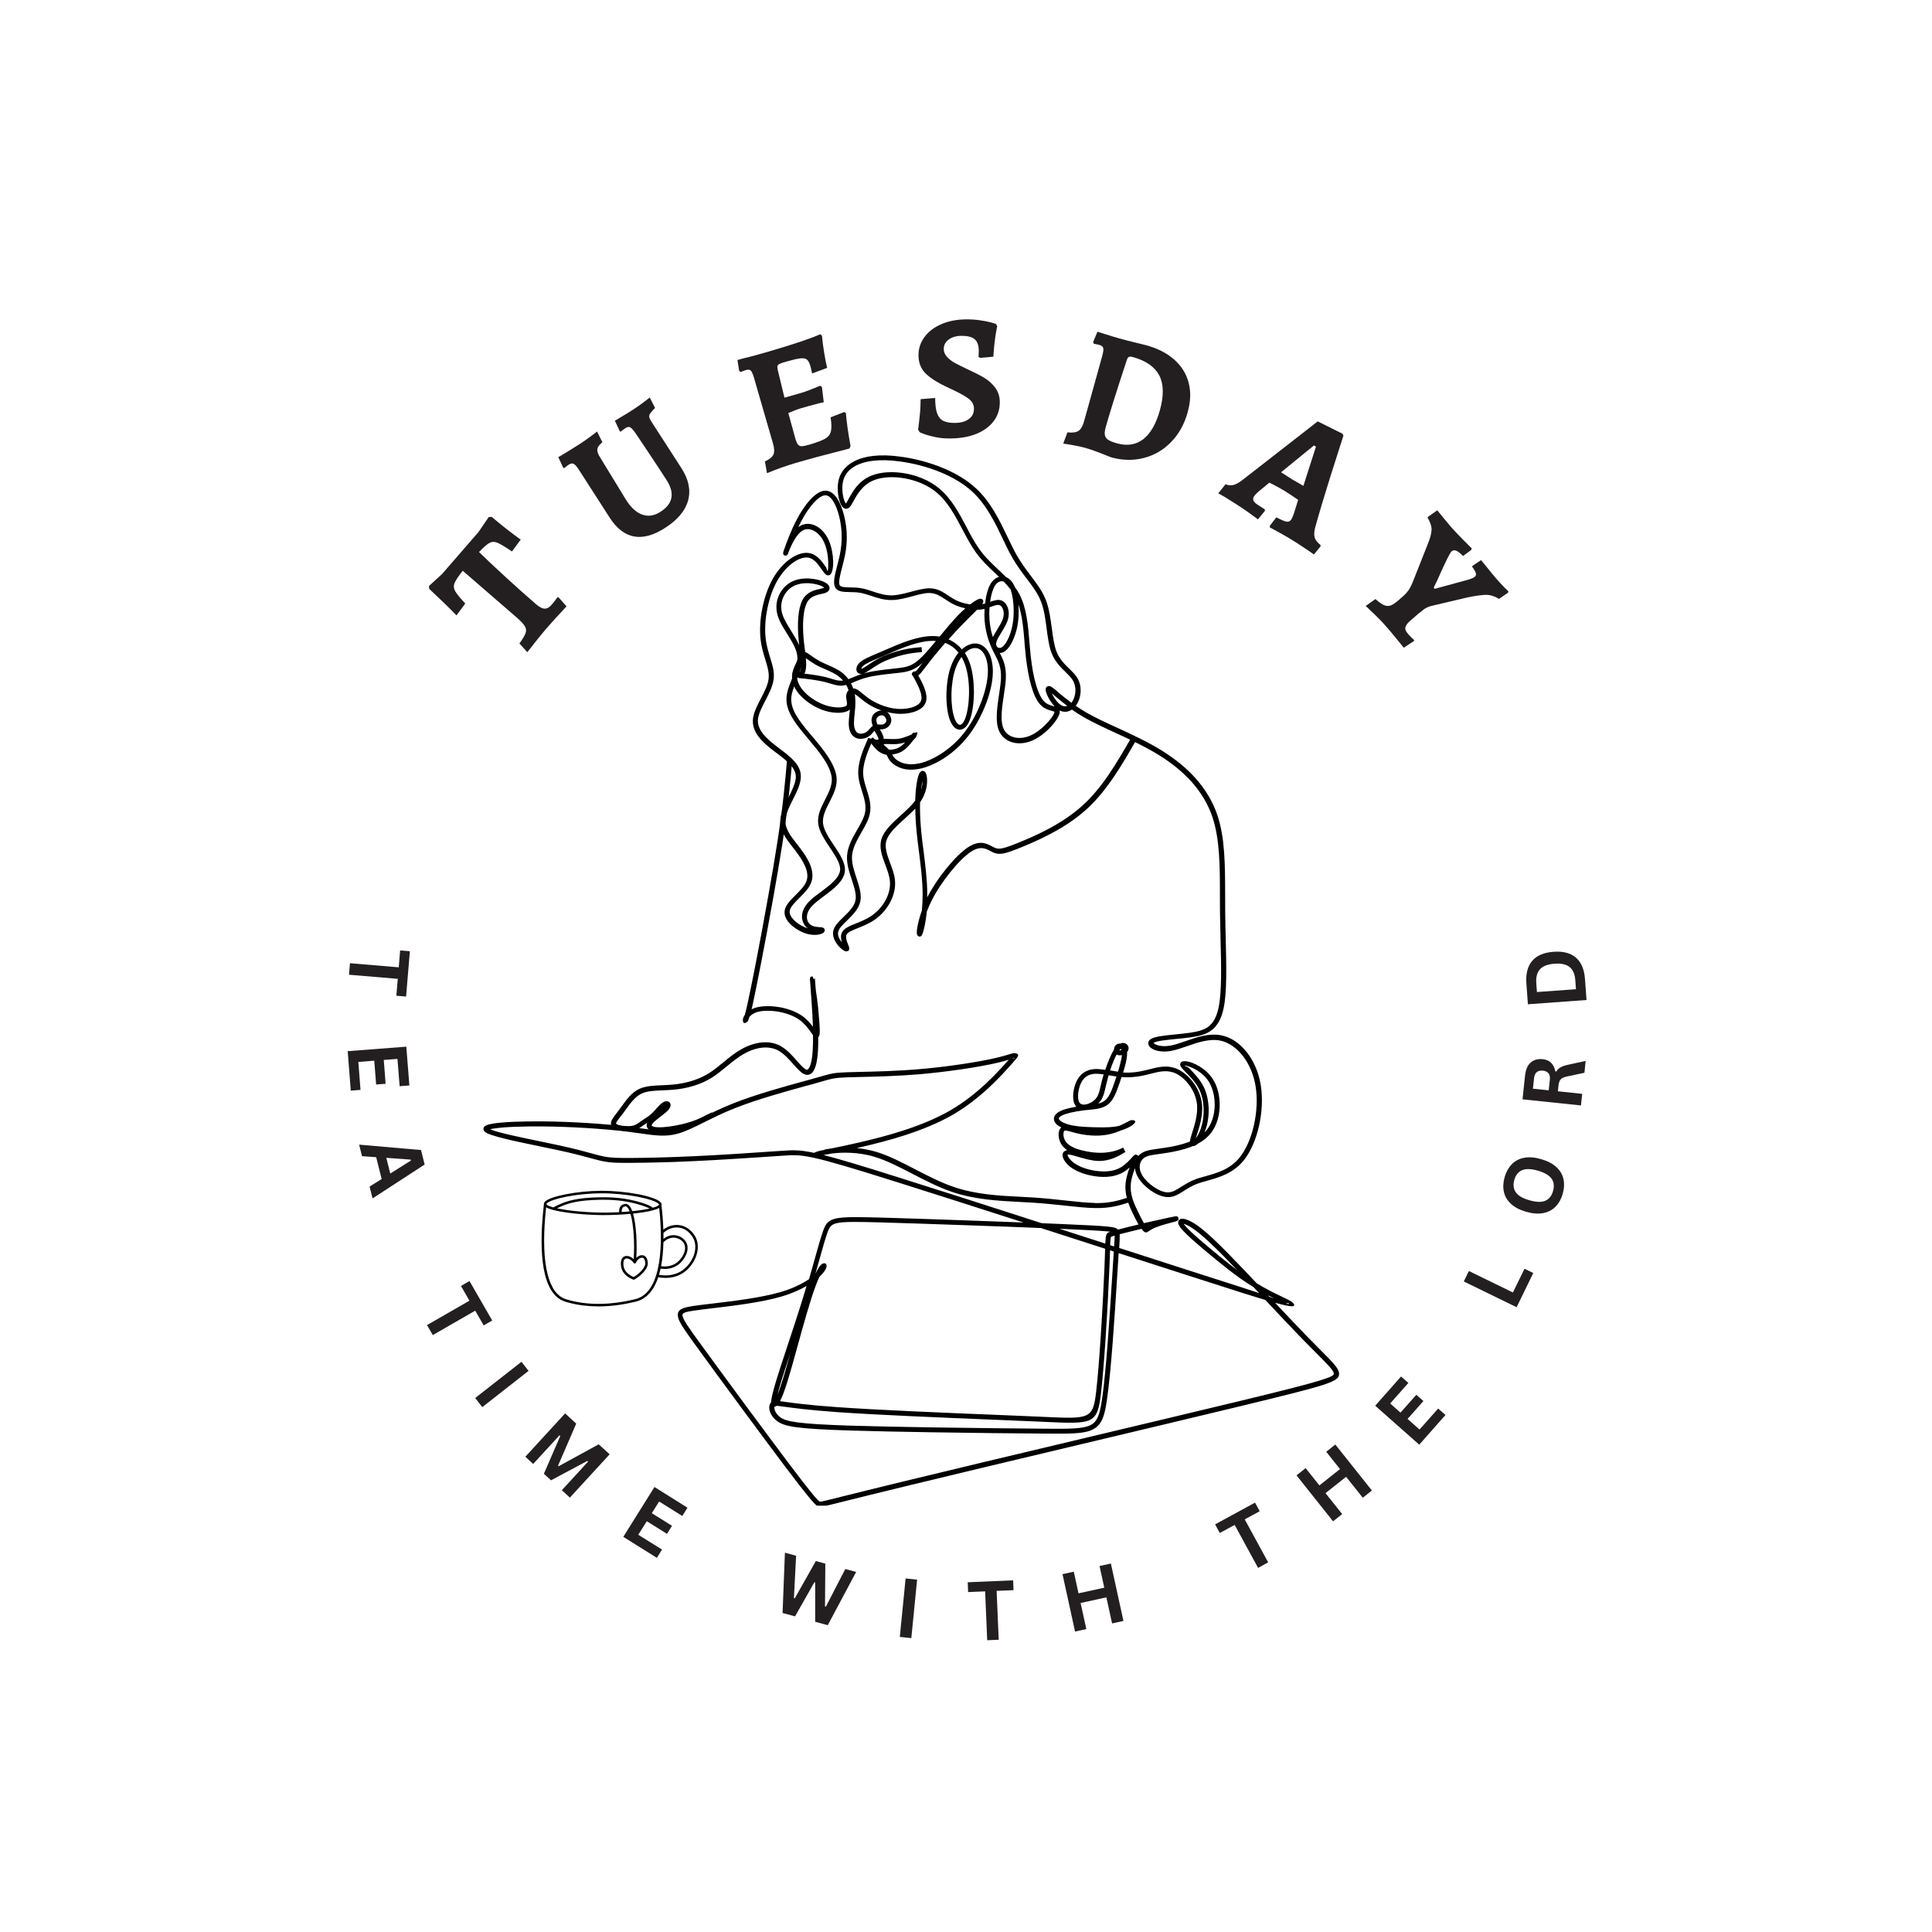 <svg xmlns="http://www.w3.org/2000/svg" xmlns:xlink="http://www.w3.org/1999/xlink" width="500" viewBox="0 0 375 375" height="500" preserveAspectRatio="xMidYMid meet"><defs><g></g><clipPath id="60461387d7"><path d="M 93.715 88.254 L 260 88.254 L 260 292.254 L 93.715 292.254 Z M 93.715 88.254 " clip-rule="nonzero"></path></clipPath><clipPath id="c1b9905250"><path d="M 105 231.086 L 136 231.086 L 136 253.586 L 105 253.586 Z M 105 231.086 " clip-rule="nonzero"></path></clipPath></defs><rect x="-37.5" width="450" fill="#ffffff" y="-37.5" height="450" fill-opacity="1"></rect><rect x="-37.5" width="450" fill="#ffffff" y="-37.5" height="450" fill-opacity="1"></rect><g fill="#231f20" fill-opacity="1"><g transform="translate(99.711, 129.305)"><g><path d="M 1.109 -4.406 C 1.734 -5.27 2.129 -5.938 2.297 -6.406 C 2.461 -6.875 2.422 -7.316 2.172 -7.734 C 1.93 -8.16 1.41 -8.723 0.609 -9.422 L -9.891 -18.516 C -10.723 -17.484 -11.25 -16.695 -11.469 -16.156 C -11.695 -15.625 -11.66 -15.094 -11.359 -14.562 C -11.066 -14.039 -10.414 -13.238 -9.406 -12.156 L -11.109 -9.859 C -12.441 -11.242 -14.207 -12.961 -16.406 -15.016 L -16.453 -15.562 L -13.906 -17.891 L -6.828 -26.047 L -4.844 -28.953 L -4.281 -28.984 C -2.164 -27.203 -0.285 -25.727 1.359 -24.562 L -0.344 -22.266 C -1.656 -23.16 -2.594 -23.723 -3.156 -23.953 C -3.719 -24.191 -4.234 -24.18 -4.703 -23.922 C -5.18 -23.672 -5.859 -23.082 -6.734 -22.156 C -5.516 -20.957 -3.82 -19.363 -1.656 -17.375 C 0.5 -15.395 2.488 -13.617 4.312 -12.047 C 4.957 -11.484 5.516 -11.191 5.984 -11.172 C 6.453 -11.148 6.91 -11.398 7.359 -11.922 C 7.734 -12.348 8.109 -12.832 8.484 -13.375 L 8.688 -13.375 L 10.25 -11.609 C 8.57 -9.816 7.238 -8.348 6.25 -7.203 C 5.457 -6.285 4.254 -4.789 2.641 -2.719 Z M 1.109 -4.406 "></path></g></g></g><g fill="#231f20" fill-opacity="1"><g transform="translate(119.661, 108.036)"><g><path d="M 9.469 -5.594 C 4.988 -2.695 1.395 -3.348 -1.312 -7.547 L -7.312 -16.875 C -7.727 -17.508 -8.066 -17.891 -8.328 -18.016 C -8.586 -18.141 -8.91 -18.078 -9.297 -17.828 C -9.492 -17.691 -9.676 -17.555 -9.844 -17.422 C -10.02 -17.285 -10.133 -17.195 -10.188 -17.156 L -10.344 -17.25 L -11.297 -19.312 C -11.016 -19.457 -10.473 -19.773 -9.672 -20.266 C -8.867 -20.754 -8.02 -21.285 -7.125 -21.859 C -6.625 -22.18 -6 -22.613 -5.25 -23.156 C -4.5 -23.707 -4.008 -24.082 -3.781 -24.281 L -2.734 -22.203 C -3.305 -21.734 -3.629 -21.312 -3.703 -20.938 C -3.785 -20.57 -3.676 -20.117 -3.375 -19.578 L 1.891 -10.953 C 2.836 -9.473 3.883 -8.535 5.031 -8.141 C 6.176 -7.742 7.344 -7.926 8.531 -8.688 C 10.969 -10.25 11.363 -12.305 9.719 -14.859 C 8.758 -16.359 7.645 -18.055 6.375 -19.953 C 5.102 -21.859 4.207 -23.195 3.688 -23.969 C 3.238 -24.594 2.895 -24.969 2.656 -25.094 C 2.414 -25.227 2.109 -25.176 1.734 -24.938 C 1.547 -24.812 1.359 -24.676 1.172 -24.531 C 0.984 -24.383 0.848 -24.285 0.766 -24.234 L 0.641 -24.328 L -0.312 -26.375 C -0.062 -26.539 0.406 -26.82 1.094 -27.219 C 1.789 -27.625 2.469 -28.039 3.125 -28.469 C 3.75 -28.863 4.406 -29.316 5.094 -29.828 C 5.789 -30.348 6.242 -30.695 6.453 -30.875 L 7.484 -28.859 C 7.035 -28.391 6.723 -28.035 6.547 -27.797 C 6.379 -27.555 6.316 -27.32 6.359 -27.094 C 6.398 -26.875 6.531 -26.586 6.75 -26.234 L 12.594 -17.188 C 14 -15.008 14.438 -12.922 13.906 -10.922 C 13.375 -8.93 11.895 -7.156 9.469 -5.594 Z M 9.469 -5.594 "></path></g></g></g><g fill="#231f20" fill-opacity="1"><g transform="translate(147.515, 91.891)"><g><path d="M 16.672 -11.703 C 16.828 -9.859 17.129 -7.723 17.578 -5.297 L 17.359 -4.828 C 13.078 -3.742 9.602 -2.812 6.938 -2.031 C 5.082 -1.488 3.223 -0.828 1.359 -0.047 L 0.953 -2.328 C 1.836 -2.734 2.391 -3.18 2.609 -3.672 C 2.828 -4.172 2.789 -4.91 2.5 -5.891 L -1.172 -18.578 C -1.391 -19.305 -1.594 -19.766 -1.781 -19.953 C -1.977 -20.148 -2.301 -20.188 -2.75 -20.062 C -3.039 -19.969 -3.379 -19.844 -3.766 -19.688 L -4.047 -19.938 L -4.375 -22 L -3.703 -22.203 C -2.109 -22.586 -0.312 -23.07 1.688 -23.656 C 6.625 -25.102 9.953 -26.223 11.672 -27.016 L 12.031 -26.734 C 12.102 -25.848 12.234 -24.816 12.422 -23.641 C 12.609 -22.473 12.812 -21.422 13.031 -20.484 L 10.125 -19.406 L 9.797 -20.781 C 9.609 -21.438 9.379 -21.875 9.109 -22.094 C 8.836 -22.32 8.406 -22.398 7.812 -22.328 C 7.227 -22.266 6.27 -22.039 4.938 -21.656 C 4.363 -21.488 3.969 -21.348 3.75 -21.234 C 3.539 -21.129 3.422 -20.988 3.391 -20.812 C 3.359 -20.633 3.383 -20.359 3.469 -19.984 L 4.75 -14.703 L 7.891 -15.594 C 8.348 -15.727 8.922 -15.926 9.609 -16.188 C 10.297 -16.445 10.977 -16.723 11.656 -17.016 L 12.016 -16.797 L 12.375 -13.828 C 12.094 -13.742 11.863 -13.691 11.688 -13.672 C 10.125 -13.266 8.891 -12.926 7.984 -12.656 C 7.305 -12.457 6.477 -12.145 5.5 -11.719 L 6.812 -6.938 C 6.988 -6.312 7.164 -5.879 7.344 -5.641 C 7.52 -5.398 7.758 -5.281 8.062 -5.281 C 8.375 -5.281 8.867 -5.379 9.547 -5.578 C 11.016 -6.004 12.051 -6.395 12.656 -6.75 C 13.258 -7.102 13.629 -7.578 13.766 -8.172 C 13.91 -8.773 13.891 -9.68 13.703 -10.891 L 16.359 -11.922 Z M 16.672 -11.703 "></path></g></g></g><g fill="#231f20" fill-opacity="1"><g transform="translate(176.934, 84.791)"><g><path d="M 7.625 0.312 C 6.562 0.332 5.578 0.25 4.672 0.062 C 3.773 -0.125 3.031 -0.328 2.438 -0.547 C 1.844 -0.766 1.547 -0.891 1.547 -0.922 L 1.266 -1.406 C 1.285 -1.562 1.332 -1.91 1.406 -2.453 C 1.477 -2.992 1.555 -3.723 1.641 -4.641 C 1.723 -5.566 1.758 -6.457 1.75 -7.312 L 4.578 -7.547 C 4.586 -6.254 4.711 -5.266 4.953 -4.578 C 5.203 -3.891 5.598 -3.398 6.141 -3.109 C 6.691 -2.828 7.473 -2.691 8.484 -2.703 C 9.598 -2.723 10.484 -2.977 11.141 -3.469 C 11.805 -3.969 12.129 -4.645 12.109 -5.5 C 12.098 -6.27 11.738 -6.914 11.031 -7.438 C 10.32 -7.957 9.223 -8.562 7.734 -9.25 C 7.641 -9.301 7.375 -9.426 6.938 -9.625 C 5.195 -10.426 3.832 -11.281 2.844 -12.188 C 1.863 -13.102 1.363 -14.301 1.344 -15.781 C 1.332 -17.094 1.711 -18.281 2.484 -19.344 C 3.254 -20.406 4.332 -21.238 5.719 -21.844 C 7.102 -22.457 8.68 -22.773 10.453 -22.797 C 11.473 -22.816 12.414 -22.758 13.281 -22.625 C 14.156 -22.5 14.852 -22.363 15.375 -22.219 C 15.895 -22.07 16.223 -21.977 16.359 -21.938 L 16.625 -21.5 C 16.602 -21.363 16.535 -21.008 16.422 -20.438 C 16.316 -19.863 16.211 -19.141 16.109 -18.266 C 16.004 -17.391 15.926 -16.488 15.875 -15.562 L 13.312 -15.328 L 13 -15.516 C 13 -15.586 13.004 -15.734 13.016 -15.953 C 13.035 -16.172 13.047 -16.441 13.047 -16.766 C 13.023 -17.805 12.75 -18.539 12.219 -18.969 C 11.695 -19.406 10.828 -19.617 9.609 -19.609 C 8.617 -19.586 7.805 -19.336 7.172 -18.859 C 6.547 -18.379 6.238 -17.77 6.25 -17.031 C 6.258 -16.477 6.469 -15.977 6.875 -15.531 C 7.281 -15.082 7.77 -14.695 8.344 -14.375 C 8.914 -14.062 9.75 -13.645 10.844 -13.125 C 12.145 -12.531 13.219 -11.984 14.062 -11.484 C 14.914 -10.984 15.633 -10.344 16.219 -9.562 C 16.812 -8.789 17.113 -7.863 17.125 -6.781 C 17.145 -5.395 16.766 -4.172 15.984 -3.109 C 15.203 -2.047 14.094 -1.211 12.656 -0.609 C 11.219 -0.016 9.539 0.289 7.625 0.312 Z M 7.625 0.312 "></path></g></g></g><g fill="#231f20" fill-opacity="1"><g transform="translate(205.123, 85.391)"><g><path d="M 10.5 3.359 C 10.156 3.211 9.445 2.93 8.375 2.516 C 7.301 2.098 6.363 1.773 5.562 1.547 C 4.832 1.348 4 1.164 3.062 1 C 2.125 0.832 1.52 0.734 1.25 0.703 L 2.062 -1.469 C 3.062 -1.363 3.785 -1.461 4.234 -1.766 C 4.68 -2.078 5.035 -2.695 5.297 -3.625 L 8.828 -16.328 C 9.023 -17.047 9.086 -17.547 9.016 -17.828 C 8.953 -18.109 8.711 -18.312 8.297 -18.438 C 8.055 -18.5 7.816 -18.551 7.578 -18.594 C 7.348 -18.633 7.207 -18.664 7.156 -18.688 L 7.062 -19.031 L 7.891 -21 C 8.203 -20.914 8.773 -20.738 9.609 -20.469 C 10.453 -20.195 11.273 -19.945 12.078 -19.719 C 13.055 -19.445 14.082 -19.18 15.156 -18.922 C 16.238 -18.66 16.977 -18.477 17.375 -18.375 C 19.602 -17.758 21.414 -16.828 22.812 -15.578 C 24.219 -14.328 25.145 -12.832 25.594 -11.094 C 26.051 -9.352 25.988 -7.453 25.406 -5.391 C 24.77 -3.078 23.703 -1.148 22.203 0.391 C 20.703 1.941 18.93 2.977 16.891 3.5 C 14.859 4.031 12.727 3.984 10.5 3.359 Z M 14.797 -16.078 C 14.441 -16.18 14.18 -16.195 14.016 -16.125 C 13.848 -16.051 13.711 -15.863 13.609 -15.562 C 11.586 -9.426 10.223 -5.086 9.516 -2.547 C 9.328 -1.891 9.266 -1.363 9.328 -0.969 C 9.391 -0.582 9.609 -0.266 9.984 -0.016 C 10.359 0.223 10.938 0.453 11.719 0.672 C 13.676 1.211 15.363 0.941 16.781 -0.141 C 18.195 -1.234 19.273 -3.113 20.016 -5.781 C 20.797 -8.602 20.754 -10.848 19.891 -12.516 C 19.023 -14.18 17.328 -15.367 14.797 -16.078 Z M 14.797 -16.078 "></path></g></g></g><g fill="#231f20" fill-opacity="1"><g transform="translate(236.815, 95.853)"><g><path d="M 9.656 6.188 L 10.922 4.562 C 11.609 4.926 12.125 5.164 12.469 5.281 C 12.812 5.406 13.082 5.441 13.281 5.391 C 13.488 5.348 13.676 5.195 13.844 4.938 C 13.988 4.707 14.148 4.336 14.328 3.828 L 15.156 1.172 C 14.176 0.492 13.297 -0.086 12.516 -0.578 C 12.16 -0.805 11.398 -1.227 10.234 -1.844 L 9.562 -2.172 L 7.406 -0.391 C 7.008 -0.035 6.754 0.227 6.641 0.406 C 6.422 0.75 6.367 1.055 6.484 1.328 C 6.609 1.598 6.926 1.895 7.438 2.219 L 8.688 3.016 L 8.703 3.297 L 7.359 4.953 C 7.098 4.754 6.535 4.344 5.672 3.719 C 4.805 3.102 3.988 2.551 3.219 2.062 C 2.395 1.531 1.648 1.062 0.984 0.656 C 0.328 0.258 -0.117 0.008 -0.359 -0.094 L 1.062 -1.859 C 1.562 -1.648 2.051 -1.598 2.531 -1.703 C 3.008 -1.805 3.586 -2.113 4.266 -2.625 L 18.953 -14.062 L 23.719 -11.688 L 23.953 -11.328 C 23.523 -10.023 22.676 -7.363 21.406 -3.344 C 20.145 0.676 19.172 3.941 18.484 6.453 C 18.266 7.285 18.223 7.953 18.359 8.453 C 18.504 8.961 18.883 9.457 19.5 9.938 L 19.5 10.203 L 18.203 11.781 C 17.973 11.594 17.508 11.266 16.812 10.797 C 16.125 10.328 15.422 9.863 14.703 9.406 C 13.672 8.75 12.641 8.141 11.609 7.578 C 10.586 7.016 9.938 6.66 9.656 6.516 Z M 13.953 -2.828 C 14.16 -2.703 14.898 -2.273 16.172 -1.547 L 18.609 -9.156 L 18.219 -9.391 L 11.844 -4.188 Z M 13.953 -2.828 "></path></g></g></g><g fill="#231f20" fill-opacity="1"><g transform="translate(262.254, 113.821)"><g><path d="M 4.719 2.453 C 5.414 3.078 5.984 3.477 6.422 3.656 C 6.867 3.832 7.297 3.844 7.703 3.688 C 8.109 3.531 8.625 3.18 9.25 2.641 L 10.047 1.938 C 10.523 1.52 10.91 1.094 11.203 0.656 C 11.492 0.219 11.789 -0.395 12.094 -1.188 L 14.812 -8.062 C 15.312 -9.258 15.578 -10.211 15.609 -10.922 C 15.641 -11.629 15.379 -12.441 14.828 -13.359 L 14.938 -13.516 L 16.719 -14.766 C 16.938 -14.523 17.32 -14.055 17.875 -13.359 C 18.438 -12.66 19 -11.988 19.562 -11.344 C 20.051 -10.789 20.742 -10.062 21.641 -9.156 C 22.547 -8.258 23.141 -7.66 23.422 -7.359 L 23.281 -7.047 L 21.719 -5.906 C 21.156 -6.469 20.707 -6.812 20.375 -6.938 C 20.051 -7.07 19.758 -7.023 19.5 -6.797 C 19.164 -6.504 18.25 -4.656 16.75 -1.25 C 16.25 -0.207 16.008 0.285 16.031 0.234 L 16.234 0.469 L 22.469 -1.234 C 23.227 -1.43 23.754 -1.656 24.047 -1.906 C 24.242 -2.082 24.289 -2.32 24.188 -2.625 C 24.094 -2.926 23.859 -3.328 23.484 -3.828 L 23.578 -4 L 25.219 -5.109 L 26.266 -3.828 C 27.047 -2.848 27.66 -2.098 28.109 -1.578 C 28.547 -1.078 29.02 -0.562 29.531 -0.031 C 30.039 0.488 30.375 0.82 30.531 0.969 L 30.438 1.234 L 28.703 2.422 C 27.867 1.91 27.047 1.648 26.234 1.641 C 25.43 1.641 24.211 1.805 22.578 2.141 L 15.75 3.75 C 15.102 3.895 14.535 4.145 14.047 4.5 C 13.566 4.852 12.727 5.555 11.531 6.609 C 10.957 7.109 10.625 7.547 10.531 7.922 C 10.438 8.297 10.594 8.707 11 9.156 C 11.258 9.469 11.504 9.734 11.734 9.953 C 11.961 10.172 12.125 10.316 12.219 10.391 L 12.172 10.609 L 10.219 11.906 C 9.957 11.582 9.469 10.977 8.75 10.094 C 8.039 9.219 7.328 8.375 6.609 7.562 C 6.066 6.938 5.367 6.211 4.516 5.391 C 3.66 4.578 3.098 4.047 2.828 3.797 Z M 4.719 2.453 "></path></g></g></g><g fill="#231f20" fill-opacity="1"><g transform="translate(68.227, 183.366)"><g><path d="M 10.594 10.062 L 8.703 9.906 L 8.984 6.625 L -0.484 5.828 L -0.297 3.594 L 9.172 4.391 L 9.438 1.109 L 11.328 1.266 Z M 10.594 10.062 "></path></g></g></g><g fill="#231f20" fill-opacity="1"><g transform="translate(67.381, 202.549)"><g><path d="M 5.266 3.328 L 2.172 3.578 L 2.594 9 L 0.703 9.141 L 0.109 1.484 L 11.484 0.609 L 12.078 8.141 L 10.188 8.281 L 9.766 2.984 L 7.109 3.188 L 7.469 7.812 L 5.625 7.953 Z M 5.266 3.328 "></path></g></g></g><g fill="#231f20" fill-opacity="1"><g transform="translate(69.657, 222.003)"><g><path d="M 2.656 10.609 L 2.078 8.312 L 4.422 6.844 L 3.359 2.609 L 0.609 2.406 L 0.047 0.172 L 12.062 1.219 L 12.766 4.031 Z M 10.062 3.078 L 5.328 2.734 L 6.094 5.781 L 10.109 3.25 Z M 10.062 3.078 "></path></g></g></g><g fill="#231f20" fill-opacity="1"><g transform="translate(75.609, 241.868)"><g></g></g></g><g fill="#231f20" fill-opacity="1"><g transform="translate(81.084, 254.073)"><g><path d="M 14.453 2.234 L 12.797 3.188 L 11.156 0.328 L 2.922 5.062 L 1.797 3.125 L 10.031 -1.609 L 8.391 -4.469 L 10.047 -5.422 Z M 14.453 2.234 "></path></g></g></g><g fill="#231f20" fill-opacity="1"><g transform="translate(91.312, 270.182)"><g><path d="M 2.297 2.938 L 0.922 1.172 L 9.906 -5.859 L 11.281 -4.094 Z M 2.297 2.938 "></path></g></g></g><g fill="#231f20" fill-opacity="1"><g transform="translate(100.878, 281.748)"><g><path d="M 2.609 2.406 L 1.094 1 L 8.812 -7.406 L 10.969 -5.422 L 7.438 2.734 L 7.562 2.844 L 15.328 -1.406 L 17.453 0.531 L 9.734 8.938 L 8.172 7.5 L 13.266 1.953 L 13.125 1.812 L 6.078 5.578 L 4.688 4.312 L 7.875 -3.031 L 7.703 -3.141 Z M 2.609 2.406 "></path></g></g></g><g fill="#231f20" fill-opacity="1"><g transform="translate(119.717, 297.519)"><g><path d="M 5.828 -2.25 L 4.172 0.375 L 8.781 3.25 L 7.781 4.859 L 1.266 0.781 L 7.312 -8.891 L 13.719 -4.875 L 12.719 -3.266 L 8.219 -6.078 L 6.797 -3.812 L 10.719 -1.359 L 9.75 0.203 Z M 5.828 -2.25 "></path></g></g></g><g fill="#231f20" fill-opacity="1"><g transform="translate(136.605, 307.069)"><g></g></g></g><g fill="#231f20" fill-opacity="1"><g transform="translate(149.07, 312.314)"><g><path d="M 5.25 1.422 L 2.828 0.766 L 3.281 -10.938 L 5.453 -10.344 L 5.031 -2.141 L 5.203 -2.094 L 9.281 -9.312 L 11.125 -8.812 L 11.062 -0.516 L 11.234 -0.469 L 15 -7.766 L 17.109 -7.203 L 11.594 3.141 L 9.156 2.469 L 9.156 -5.156 L 9 -5.203 Z M 5.25 1.422 "></path></g></g></g><g fill="#231f20" fill-opacity="1"><g transform="translate(173.168, 317.582)"><g><path d="M 3.719 0.375 L 1.484 0.141 L 2.609 -11.203 L 4.844 -10.969 Z M 3.719 0.375 "></path></g></g></g><g fill="#231f20" fill-opacity="1"><g transform="translate(188.007, 318.523)"><g><path d="M 8.641 -11.781 L 8.719 -9.875 L 5.438 -9.734 L 5.844 -0.25 L 3.609 -0.156 L 3.203 -9.641 L -0.094 -9.5 L -0.172 -11.406 Z M 8.641 -11.781 "></path></g></g></g><g fill="#231f20" fill-opacity="1"><g transform="translate(207.215, 316.997)"><g><path d="M 7.125 -8.828 L 6.203 -13.031 L 8.406 -13.516 L 10.844 -2.375 L 8.641 -1.891 L 7.531 -6.953 L 2.531 -5.859 L 3.641 -0.797 L 1.453 -0.312 L -0.984 -11.453 L 1.203 -11.938 L 2.125 -7.734 Z M 7.125 -8.828 "></path></g></g></g><g fill="#231f20" fill-opacity="1"><g transform="translate(228.691, 311.232)"><g></g></g></g><g fill="#231f20" fill-opacity="1"><g transform="translate(241.024, 306.049)"><g><path d="M 2.578 -14.391 L 3.484 -12.719 L 0.578 -11.141 L 5.125 -2.797 L 3.172 -1.719 L -1.375 -10.062 L -4.266 -8.5 L -5.172 -10.172 Z M 2.578 -14.391 "></path></g></g></g><g fill="#231f20" fill-opacity="1"><g transform="translate(257.592, 296.21)"><g><path d="M 2.5 -11.062 L -0.172 -14.422 L 1.594 -15.828 L 8.688 -6.906 L 6.922 -5.5 L 3.688 -9.562 L -0.312 -6.391 L 2.922 -2.328 L 1.156 -0.922 L -5.938 -9.844 L -4.172 -11.25 L -1.5 -7.891 Z M 2.5 -11.062 "></path></g></g></g><g fill="#231f20" fill-opacity="1"><g transform="translate(274.489, 281.521)"><g><path d="M -1.281 -6.109 L 1.047 -4.047 L 4.656 -8.125 L 6.078 -6.875 L 0.984 -1.109 L -7.562 -8.672 L -2.547 -14.344 L -1.125 -13.094 L -4.656 -9.109 L -2.656 -7.328 L 0.422 -10.797 L 1.797 -9.578 Z M -1.281 -6.109 "></path></g></g></g><g fill="#231f20" fill-opacity="1"><g transform="translate(286.689, 266.437)"><g></g></g></g><g fill="#231f20" fill-opacity="1"><g transform="translate(293.717, 255.06)"><g><path d="M -8.609 -8.359 L -0.062 -4.188 L 2.188 -8.797 L 3.891 -7.969 L 0.656 -1.328 L -9.594 -6.328 Z M -8.609 -8.359 "></path></g></g></g><g fill="#231f20" fill-opacity="1"><g transform="translate(301.429, 237.649)"><g><path d="M 1.891 -5.922 C 1.598 -4.91 1.133 -4.082 0.5 -3.438 C -0.125 -2.789 -0.922 -2.375 -1.891 -2.188 C -2.859 -2 -3.973 -2.086 -5.234 -2.453 C -6.484 -2.816 -7.461 -3.332 -8.172 -4 C -8.891 -4.676 -9.344 -5.457 -9.531 -6.344 C -9.719 -7.227 -9.664 -8.176 -9.375 -9.188 C -9.082 -10.188 -8.625 -11.008 -8 -11.656 C -7.375 -12.312 -6.578 -12.734 -5.609 -12.922 C -4.641 -13.109 -3.531 -13.02 -2.281 -12.656 C -1.02 -12.289 -0.031 -11.77 0.688 -11.094 C 1.406 -10.414 1.859 -9.633 2.047 -8.75 C 2.234 -7.863 2.18 -6.922 1.891 -5.922 Z M 0.016 -6.469 C 0.285 -7.406 0.191 -8.203 -0.266 -8.859 C -0.723 -9.516 -1.609 -10.035 -2.922 -10.422 C -4.223 -10.797 -5.242 -10.828 -5.984 -10.516 C -6.723 -10.203 -7.227 -9.578 -7.5 -8.641 C -7.77 -7.703 -7.676 -6.898 -7.219 -6.234 C -6.77 -5.578 -5.895 -5.062 -4.594 -4.688 C -3.281 -4.301 -2.25 -4.266 -1.5 -4.578 C -0.758 -4.898 -0.254 -5.531 0.016 -6.469 Z M 0.016 -6.469 "></path></g></g></g><g fill="#231f20" fill-opacity="1"><g transform="translate(306.711, 216.035)"><g><path d="M 0.156 -1.469 L -11.188 -2.656 L -10.703 -7.219 C -10.586 -8.383 -10.227 -9.238 -9.625 -9.781 C -9.02 -10.32 -8.238 -10.547 -7.281 -10.453 C -6.594 -10.379 -6.047 -10.145 -5.641 -9.75 C -5.242 -9.352 -4.969 -8.797 -4.812 -8.078 L -4.641 -8.047 C -4.441 -8.391 -4.176 -8.656 -3.844 -8.844 C -3.52 -9.039 -3.055 -9.207 -2.453 -9.344 L 1.062 -10.109 L 0.828 -7.812 L -2.688 -7.062 C -3.039 -6.977 -3.316 -6.875 -3.516 -6.75 C -3.711 -6.633 -3.863 -6.469 -3.969 -6.25 C -4.082 -6.039 -4.16 -5.758 -4.203 -5.406 L -4.328 -4.219 L 0.391 -3.719 Z M -5.891 -6.438 C -5.773 -7.52 -6.223 -8.113 -7.234 -8.219 C -8.266 -8.32 -8.836 -7.832 -8.953 -6.75 L -9.172 -4.719 L -6.109 -4.406 Z M -5.891 -6.438 "></path></g></g></g><g fill="#231f20" fill-opacity="1"><g transform="translate(308.05, 195.584)"><g><path d="M -11.781 -4.734 C -11.914 -6.586 -11.539 -8.035 -10.656 -9.078 C -9.77 -10.117 -8.383 -10.707 -6.5 -10.844 C -4.625 -10.977 -3.172 -10.594 -2.141 -9.688 C -1.117 -8.789 -0.539 -7.414 -0.406 -5.562 L -0.109 -1.484 L -11.484 -0.656 Z M -2.281 -5.297 C -2.363 -6.473 -2.723 -7.328 -3.359 -7.859 C -4.004 -8.398 -4.992 -8.625 -6.328 -8.531 C -7.66 -8.426 -8.602 -8.062 -9.156 -7.438 C -9.707 -6.82 -9.941 -5.926 -9.859 -4.75 L -9.734 -3.031 L -2.156 -3.578 Z M -2.281 -5.297 "></path></g></g></g><g clip-path="url(#60461387d7)"><path fill="#000000" d="M 219 233.426 C 217.238 233.996 215.426 234.539 212.5 234.484 C 210.859 234.457 208.91 234.238 206.703 234.008 C 204.82 233.805 202.734 233.578 200.512 233.441 C 199.629 233.387 198.766 233.332 197.883 233.293 C 193.727 233.074 189.215 232.844 184.812 231.355 C 182.172 230.461 179.613 229.133 177.121 227.848 C 174.586 226.531 172.121 225.258 169.766 224.543 C 168.098 224.039 166.488 223.824 165.062 223.758 C 163.613 223.688 162.367 223.785 161.488 223.891 L 160.688 224.039 L 160.066 224.137 L 159.875 224.191 C 162.855 224.949 167.258 226.277 174.422 228.539 C 181.629 230.801 191.762 234.051 202.191 237.422 L 206.348 237.598 C 210.926 237.789 213.418 237.926 214.816 238.059 C 216.359 238.207 216.699 238.371 216.941 238.613 L 216.996 238.668 L 217.836 238.453 C 218.703 238.223 219.73 237.965 220.922 237.695 L 220.992 237.68 L 220.965 237.641 C 220.613 237.016 220.219 236.23 219.812 235.391 C 219.527 234.781 219.23 234.145 218.988 233.453 Z M 212.527 233.523 C 215.289 233.562 217.035 233.047 218.715 232.508 C 218.484 231.598 218.363 230.625 218.484 229.582 C 218.605 228.578 218.934 227.508 219.258 226.613 C 218.906 226.926 218.527 227.223 218.105 227.48 C 217.336 227.941 216.469 228.227 215.586 228.348 C 214.586 228.496 213.527 228.457 212.512 228.309 C 211.535 228.16 210.574 227.914 209.707 227.574 C 208.883 227.25 208.137 226.832 207.555 226.344 C 207.012 225.883 206.594 225.34 206.391 224.867 C 206.281 224.609 206.227 224.352 206.242 224.121 C 206.27 223.824 206.402 223.578 206.66 223.418 C 206.797 223.336 206.957 223.27 207.16 223.254 C 207.012 223.16 206.879 223.051 206.754 222.945 C 206.281 222.551 205.941 222.09 205.738 221.574 C 205.523 221.047 205.43 220.465 205.48 219.965 C 205.523 219.488 205.699 219.082 206.012 218.84 C 205.59 218.637 205.254 218.406 205.008 218.16 C 204.887 218.039 204.793 217.906 204.711 217.754 C 204.574 217.484 204.535 217.215 204.59 216.93 C 204.641 216.66 204.793 216.414 205.035 216.172 C 205.199 216.008 205.43 215.859 205.684 215.723 C 206.172 215.465 206.852 215.25 207.609 215.074 C 208.027 214.98 208.461 214.883 208.922 214.816 C 208.652 214.531 208.461 214.141 208.367 213.637 C 208.258 213.07 208.273 212.352 208.406 211.621 C 208.531 210.93 208.762 210.227 209.086 209.629 C 209.438 208.98 209.898 208.465 210.492 208.098 C 211.051 207.746 211.727 207.543 212.5 207.504 C 213.121 207.477 213.812 207.543 214.531 207.664 C 214.762 206.945 215.031 206.215 215.316 205.539 C 215.613 204.848 215.926 204.211 216.238 203.711 C 216.238 203.586 216.25 203.453 216.293 203.332 C 216.359 203.113 216.48 202.91 216.672 202.773 C 216.848 202.652 217.062 202.57 217.293 202.559 L 217.414 202.559 C 217.496 202.52 217.578 202.492 217.66 202.477 C 217.918 202.41 218.16 202.438 218.363 202.504 C 218.582 202.586 218.758 202.723 218.879 202.898 C 219.016 203.086 219.082 203.332 219.055 203.574 C 219.055 203.641 219.039 203.711 219.016 203.766 C 218.961 203.926 218.879 204.074 218.758 204.223 L 218.77 204.348 C 218.797 205.051 218.605 206.027 218.324 207.07 C 218.227 207.434 218.121 207.801 217.996 208.18 C 218.688 208.219 219.352 208.207 220.031 208.141 C 220.844 208.059 221.668 207.91 222.551 207.691 L 223.133 207.543 C 224.84 207.098 226.68 206.621 228.645 207.555 C 229.781 208.098 230.945 209.113 231.828 210.402 C 232.613 211.551 233.184 212.945 233.316 214.41 C 233.508 216.508 232.816 218.719 232.328 220.234 L 232.098 220.965 C 232.438 220.52 232.816 219.828 233.102 218.988 C 233.48 217.836 233.695 216.414 233.613 214.965 C 233.547 213.707 233.277 212.434 232.707 211.336 C 232.031 210.008 230.934 208.898 230.148 208.113 C 229.32 207.273 228.754 206.703 229.238 206.203 C 229.281 206.16 229.32 206.121 229.363 206.094 C 229.672 205.891 230.5 205.945 231.449 206.309 C 232.301 206.637 233.332 207.203 234.238 208.059 C 234.672 208.465 235.078 208.938 235.43 209.48 C 236.336 210.902 236.785 212.797 236.742 214.668 C 236.703 216.496 236.203 218.324 235.215 219.691 C 234.496 220.695 233.52 221.453 232.449 222.023 L 232.383 222.09 C 232.207 222.238 232.043 222.348 231.883 222.402 C 231.773 222.441 231.664 222.457 231.555 222.441 L 231.148 222.605 C 229.605 223.199 227.98 223.527 226.668 223.742 C 226.059 223.836 225.5 223.918 225.016 223.988 C 223.512 224.191 222.562 224.324 221.965 224.812 C 221.559 225.137 221.277 225.652 221.223 226.262 C 221.168 226.816 221.305 227.453 221.711 228.133 C 222.195 228.945 223.051 229.785 224.012 230.422 C 224.879 231.004 225.812 231.41 226.598 231.438 C 227.52 231.477 228.32 230.961 229.281 230.352 C 230.039 229.879 230.879 229.336 231.961 228.93 C 232.586 228.688 233.289 228.496 234.02 228.293 C 236.188 227.684 238.75 226.98 240.605 224.676 C 241.863 223.121 242.84 220.844 243.395 218.352 C 243.949 215.871 244.098 213.176 243.707 210.809 C 243.328 208.492 242.418 206.473 241.227 204.941 C 240.008 203.383 238.477 202.328 236.895 201.988 C 234.781 201.543 232.465 202.34 230.379 203.074 C 229.281 203.453 228.25 203.805 227.316 203.98 C 225.84 204.25 224.582 204.035 223.836 203.668 C 223.539 203.52 223.293 203.344 223.145 203.168 C 222.93 202.926 222.848 202.641 222.887 202.355 C 222.93 202.109 223.062 201.895 223.309 201.719 C 224.023 201.191 225.977 201 228.102 200.785 C 229.051 200.688 230.039 200.594 230.961 200.457 C 232.344 200.254 233.562 199.984 234.496 199.309 C 235.418 198.629 236.121 197.508 236.527 195.582 C 237.164 192.52 237.043 187.496 236.906 182.227 C 236.867 180.535 236.824 178.812 236.797 177.105 C 236.785 175.969 236.785 174.832 236.785 173.723 C 236.785 168.059 236.77 162.832 235.309 158.523 C 234.441 155.977 233.047 153.73 231.285 151.75 C 229.512 149.773 227.355 148.055 224.973 146.578 C 222.266 144.898 219.258 143.516 216.426 142.203 C 214.219 141.188 212.133 140.223 210.344 139.195 C 209.504 138.707 208.746 138.219 208.055 137.73 C 207.758 137.934 207.434 138.07 207.094 138.125 C 206.633 138.207 206.145 138.137 205.672 137.895 C 205.711 138.059 205.711 138.262 205.645 138.504 C 205.496 139.18 204.656 140.414 203.504 141.551 C 202.598 142.434 201.488 143.273 200.32 143.758 C 200.105 143.855 199.887 143.922 199.684 143.988 C 198.492 144.355 197.301 144.371 196.273 144.016 C 195.215 143.652 194.348 142.906 193.887 141.797 C 193.832 141.66 193.781 141.523 193.738 141.375 C 193.195 139.629 193.578 137.121 193.914 134.805 C 194.078 133.723 194.238 132.68 194.281 131.812 C 194.402 129.551 193.781 128.332 193.117 127.059 L 192.805 126.449 C 192.398 125.637 192.02 124.73 191.719 123.727 C 191.422 122.723 191.207 121.613 191.109 120.395 C 191.059 119.691 191.059 118.934 191.098 118.188 C 190.961 118.215 190.812 118.242 190.664 118.27 C 190.34 118.32 190 118.348 189.648 118.348 C 189.363 118.633 189.039 118.957 188.688 119.312 C 188.051 119.949 187.32 120.664 186.629 121.383 C 185.789 122.25 184.934 123.184 184.121 124.105 C 184.621 124.324 185.109 124.605 185.543 124.945 C 185.965 125.258 186.344 125.621 186.695 126.043 C 187.656 125.176 188.727 124.77 189.703 124.934 C 190.719 125.094 191.586 125.867 192.125 127.098 C 192.586 128.168 192.816 129.617 192.668 131.34 C 192.52 133.141 191.949 135.281 191.07 137.379 C 190.246 139.371 189.133 141.348 187.82 143 C 186.559 144.586 185.125 145.871 183.676 146.875 C 181.996 148.027 180.301 148.785 178.879 149.137 C 177.715 149.422 176.727 149.449 175.898 149.328 C 174.762 149.164 173.938 148.719 173.395 148.297 C 172.719 147.77 172.473 147.293 172.27 146.863 C 172.203 146.738 172.148 146.617 172.082 146.508 L 172.039 146.496 C 171.539 146.414 171.117 146.227 170.738 145.98 C 170.387 145.75 170.074 145.453 169.777 145.129 C 169.277 144.574 168.828 143.961 168.68 143.773 L 168.641 143.719 L 169.398 143.125 L 169.453 143.191 C 169.547 143.285 169.738 143.477 169.941 143.543 L 170.008 143.57 C 170.145 143.598 170.293 143.598 170.414 143.555 C 170.469 143.543 170.523 143.516 170.523 143.504 C 170.562 143.34 170.305 142.879 170.023 142.336 L 169.75 141.836 C 169.668 141.918 169.59 142.012 169.508 142.105 C 169.289 142.352 169.059 142.621 168.734 142.867 C 168.367 143.125 167.91 143.312 167.434 143.379 C 166.988 143.449 166.527 143.406 166.133 143.23 C 165.688 143.027 165.309 142.664 165.062 142.133 C 164.859 141.672 164.738 141.09 164.738 140.375 C 164.738 139.844 164.809 139.234 164.875 138.586 C 164.902 138.301 164.941 138.004 164.969 137.707 L 164.848 137.812 C 164.441 138.137 163.711 138.328 162.844 138.355 C 162.07 138.367 161.164 138.262 160.254 138.004 C 159.348 137.746 158.453 137.324 157.629 136.824 C 156.773 136.297 155.988 135.672 155.395 135.035 C 154.836 134.453 154.43 133.844 154.148 133.234 C 153.945 133.777 153.77 134.32 153.672 134.82 C 153.469 135.863 153.605 136.84 154.051 137.867 C 154.512 138.953 155.312 140.09 156.41 141.445 C 156.734 141.836 157.125 142.297 157.531 142.785 C 159.715 145.359 162.262 148.379 162.395 151.168 C 162.477 152.809 161.719 154.27 160.988 155.719 C 160.27 157.113 159.578 158.484 159.754 159.863 C 159.93 161.191 160.906 162.656 161.867 164.09 C 162.977 165.758 164.062 167.367 164.008 168.898 C 163.926 170.957 161.812 172.543 159.875 173.977 C 159.078 174.574 158.305 175.145 157.762 175.699 C 157.629 175.836 157.492 175.984 157.383 176.117 C 156.816 176.824 156.613 177.488 156.613 178.055 C 156.625 178.582 156.844 179.043 157.152 179.344 L 157.277 179.449 C 157.816 179.883 158.629 179.938 159.133 179.965 C 159.523 179.992 159.809 180.008 159.984 180.25 C 160.051 180.359 160.094 180.465 160.078 180.59 L 160.078 180.602 C 160.066 180.805 159.93 180.996 159.699 181.129 C 159.578 181.199 159.414 181.266 159.199 181.332 C 158.617 181.496 157.641 181.562 156.488 181.211 C 155.422 180.887 154.176 180.168 153.336 179.301 C 152.59 178.531 152.141 177.621 152.316 176.688 C 152.508 175.645 153.457 174.695 154.445 173.707 C 155.27 172.883 156.125 172.027 156.488 171.148 C 156.855 170.281 156.734 169.32 156.355 168.344 C 155.949 167.312 155.258 166.27 154.512 165.281 C 154.363 165.094 154.121 164.77 153.875 164.457 C 152.469 162.668 151.141 160.988 151.52 158.672 C 151.707 157.48 152.359 156.18 153.008 154.867 C 153.727 153.418 154.457 151.969 154.473 150.816 C 154.484 148.988 152.645 147.594 150.801 146.211 L 150.027 145.629 C 148.918 144.777 147.902 143.895 147.184 142.906 C 146.426 141.875 146.008 140.766 146.156 139.48 C 146.305 138.246 146.98 136.934 147.672 135.605 C 148.324 134.359 148.984 133.086 149.164 131.934 C 149.367 130.66 148.973 129.414 148.539 127.992 C 148.172 126.828 147.781 125.555 147.617 124.012 C 147.43 122.195 147.551 120.055 147.996 117.93 C 148.402 115.926 149.094 113.945 150.027 112.293 C 150.992 110.602 152.238 109.246 153.496 108.395 C 154.852 107.473 156.234 107.094 157.383 107.418 C 158.727 107.797 159.633 109.098 160.281 110.031 C 160.555 110.426 160.5 110.844 160.637 110.805 C 160.742 110.766 160.785 110.02 160.758 109.031 C 160.73 107.906 160.5 106.523 160.012 105.402 L 159.973 105.305 C 159.836 105.008 159.672 104.723 159.512 104.465 C 159.023 103.734 158.414 103.207 157.762 102.922 C 157.168 102.664 156.531 102.625 155.961 102.883 C 155.855 102.934 155.746 102.988 155.652 103.059 C 154.242 104.004 153.172 106.852 152.969 107.418 C 152.914 107.555 152.902 107.637 152.793 107.715 L 152.656 107.84 L 152.496 107.84 C 152.113 107.867 151.898 107.582 152.074 107.012 L 152.266 106.469 C 152.672 105.293 153.566 102.906 154.648 100.848 C 155.434 99.348 156.328 98.02 157.207 97.043 C 158.09 96.082 158.984 95.445 159.809 95.281 C 160.676 95.121 161.422 95.473 162.043 96.164 C 162.68 96.867 163.195 97.949 163.586 99.184 C 163.953 100.348 164.211 101.66 164.32 103.059 C 164.414 104.332 164.359 105.672 164.145 107.027 C 163.98 108.082 163.695 109.152 163.453 110.129 C 163.059 111.645 162.734 112.945 162.949 113.527 C 163.129 113.988 163.992 114 165.035 114.016 C 165.672 114.027 166.363 114.043 167.043 114.152 C 167.84 114.273 168.613 114.531 169.41 114.801 C 170.605 115.195 171.852 115.613 173.219 115.559 C 174.344 115.52 175.617 115.18 176.848 114.855 C 178.137 114.516 179.383 114.176 180.453 114.191 C 181.98 114.203 183.023 114.91 184.109 115.625 C 184.555 115.926 185.004 116.223 185.477 116.465 C 186.234 116.848 187.09 117.117 187.957 117.254 L 188.32 117.305 C 188.793 116.941 189.203 116.668 189.512 116.492 C 189.73 116.371 189.906 116.289 190.039 116.25 C 190.395 116.141 190.652 116.223 190.801 116.492 C 190.855 116.59 190.867 116.711 190.855 116.82 C 190.84 116.926 190.758 117.09 190.625 117.266 C 190.828 117.238 191.016 117.199 191.207 117.145 C 191.234 116.898 191.262 116.668 191.301 116.441 C 191.477 115.246 191.789 114.164 192.223 113.406 C 192.332 113.215 192.453 113.039 192.574 112.891 C 192.965 112.402 193.426 112.105 193.902 111.969 L 193.238 111.332 C 191.91 110.086 190.527 108.785 189.336 107.105 C 188.414 105.809 187.629 104.316 186.816 102.785 C 185.41 100.117 183.961 97.355 181.699 95.512 C 180.02 94.145 177.863 93.266 175.723 92.871 C 173.422 92.438 171.16 92.574 169.547 93.238 C 167.379 94.133 166.336 96.039 165.66 97.273 C 165.348 97.855 165.09 98.305 164.809 98.547 C 164.684 98.641 164.551 98.711 164.414 98.734 C 164.074 98.805 163.766 98.668 163.508 98.371 C 163.332 98.168 163.18 97.883 163.047 97.531 C 162.762 96.773 162.586 95.676 162.598 94.688 C 162.613 93.672 162.816 92.723 163.277 91.895 C 163.723 91.055 164.426 90.34 165.402 89.758 C 166.418 89.145 167.746 88.699 169.465 88.496 C 170.957 88.32 172.73 88.348 174.855 88.645 C 177.363 88.984 180.344 89.703 183.188 90.906 C 185.488 91.883 187.699 93.156 189.473 94.82 C 192.344 97.488 194.051 101.078 195.594 104.289 C 196.176 105.508 196.73 106.672 197.316 107.703 C 198.223 109.301 199.199 110.59 200.09 111.781 C 201.285 113.363 202.367 114.785 203.043 116.574 C 203.652 118.215 203.91 120.109 204.156 121.938 C 204.371 123.605 204.59 125.203 205.047 126.422 C 205.633 127.938 206.648 128.93 207.543 129.793 C 208.152 130.391 208.707 130.934 209.098 131.57 C 209.586 132.367 209.777 133.289 209.75 134.156 C 209.723 135.145 209.41 136.105 208.949 136.797 L 208.801 137 C 209.426 137.434 210.113 137.867 210.859 138.301 C 212.594 139.305 214.68 140.266 216.875 141.266 C 219.73 142.582 222.766 143.977 225.527 145.695 C 227.98 147.227 230.203 148.988 232.043 151.047 C 233.898 153.121 235.348 155.477 236.27 158.145 C 237.785 162.602 237.785 167.91 237.801 173.652 C 237.801 174.766 237.801 175.887 237.812 177.027 C 237.828 178.707 237.867 180.438 237.91 182.133 C 238.043 187.469 238.168 192.547 237.504 195.703 C 237.043 197.887 236.215 199.188 235.105 200.012 C 234.008 200.824 232.652 201.121 231.137 201.34 C 230.215 201.477 229.199 201.57 228.238 201.664 C 226.246 201.867 224.434 202.043 223.918 202.422 C 223.891 202.438 223.875 202.438 223.875 202.438 C 223.875 202.449 223.891 202.438 223.918 202.465 C 223.984 202.543 224.121 202.641 224.297 202.723 C 224.906 203.02 225.934 203.168 227.195 202.949 C 228.074 202.789 229.062 202.449 230.105 202.086 C 232.316 201.312 234.766 200.473 237.137 200.973 C 238.953 201.352 240.672 202.531 242.039 204.277 C 243.328 205.93 244.301 208.098 244.707 210.59 C 245.113 213.082 244.965 215.898 244.383 218.5 C 243.789 221.141 242.758 223.566 241.402 225.234 C 239.344 227.766 236.637 228.523 234.32 229.176 C 233.613 229.379 232.938 229.555 232.344 229.785 C 231.352 230.164 230.555 230.664 229.836 231.125 C 228.738 231.816 227.816 232.41 226.598 232.355 C 225.625 232.316 224.512 231.855 223.512 231.18 C 222.441 230.461 221.48 229.5 220.922 228.578 C 220.543 227.941 220.34 227.32 220.301 226.734 C 219.961 227.617 219.609 228.699 219.5 229.676 C 219.395 230.664 219.516 231.598 219.758 232.453 C 220.004 233.332 220.383 234.16 220.762 234.93 C 221.168 235.77 221.547 236.543 221.871 237.125 L 222.035 237.41 C 222.98 237.191 223.984 236.961 224.891 236.773 C 226.52 236.406 227.887 236.121 228.145 236.082 C 228.48 236.027 228.684 236.164 228.738 236.461 L 228.738 236.477 C 228.82 236.934 228.48 237.004 227.926 237.152 C 227.113 237.367 225.367 237.816 224.336 238.234 C 223.727 238.48 223.375 238.711 223.133 238.871 C 222.535 239.266 222.348 239.387 221.844 238.859 C 221.762 238.777 221.684 238.656 221.574 238.52 L 221.195 238.602 C 219.949 238.898 218.934 239.145 218.121 239.359 L 217.336 239.562 C 217.359 240.078 217.32 240.875 217.238 242.23 C 226.844 245.332 235.594 248.152 241.16 249.926 C 242.391 250.316 243.461 250.672 244.41 250.996 L 243.312 249.832 C 242.406 249.273 241.551 248.707 240.738 248.137 C 239.129 247 237.652 245.82 236.188 244.629 C 234.727 243.438 233.277 242.23 232.059 241.16 C 230.824 240.078 229.824 239.129 229.281 238.48 C 228.93 238.047 228.738 237.707 228.699 237.438 C 228.645 237.164 228.727 236.949 228.887 236.773 C 229.035 236.637 229.227 236.555 229.469 236.555 C 229.809 236.543 230.309 236.691 230.867 236.949 C 231.527 237.262 232.328 237.734 233.492 238.695 C 234.645 239.629 236.16 241.039 238.289 243.207 C 239.898 244.844 241.879 246.906 243.922 249.086 C 244.762 249.602 245.672 250.113 246.617 250.602 C 247.418 251.008 248.258 251.43 248.988 251.766 C 250.328 252.418 251.332 252.891 251.184 253.391 C 251.09 253.691 250.07 253.57 247.484 252.863 C 249.707 255.223 251.859 257.496 253.594 259.285 C 254.652 260.367 255.57 261.289 256.344 262.074 C 258.797 264.527 259.891 265.637 259.918 266.641 C 259.934 267.41 259.445 267.98 256.574 268.887 C 254 269.699 249.285 270.879 240.766 272.938 C 232.438 274.957 221.344 277.582 210.141 280.254 C 197.043 283.367 183.785 286.523 175.492 288.543 C 170.43 289.773 166.84 290.668 164.402 291.277 C 159.145 292.59 159.023 292.617 158.508 292.211 C 158.25 292.008 157.859 291.629 156.938 290.52 C 156.043 289.422 154.621 287.621 152.305 284.547 C 150.18 281.727 147.238 277.773 144.273 273.75 C 140.793 269.035 137.324 264.309 135.062 261.18 C 132.883 258.176 131.715 256.535 131.582 255.492 C 131.406 254.152 132.449 253.812 134.668 253.473 C 135.672 253.324 136.93 253.176 138.34 253.012 C 142.375 252.527 147.672 251.902 151.438 250.805 C 153.496 250.211 155.109 249.465 156.328 248.734 C 156.57 248.586 156.816 248.434 157.031 248.285 C 157.438 246.891 157.789 245.59 158.129 244.414 C 158.781 242.082 159.309 240.199 159.754 238.953 C 160.242 237.586 160.66 236.867 162.273 236.504 C 163.711 236.191 166.148 236.203 170.711 236.324 C 175.059 236.449 181.332 236.652 187.684 236.883 C 191.438 237.016 195.23 237.152 198.668 237.289 C 189.484 234.336 180.734 231.531 174.195 229.473 C 156.746 223.973 155.84 224.039 151.887 224.324 L 151.816 224.324 C 149.5 224.488 146.129 224.719 142.578 224.934 C 139.938 225.098 137.23 225.258 134.805 225.367 C 132.027 225.504 129.672 225.586 127.68 225.625 C 125.703 225.68 124.078 225.691 122.762 225.707 C 121.438 225.719 120.395 225.719 119.484 225.68 C 118.551 225.641 117.75 225.543 116.887 225.367 C 116.234 225.234 115.543 225.043 114.648 224.801 C 113.297 224.434 111.453 223.918 108.418 223.27 C 107.242 223.012 106.051 222.766 104.816 222.512 C 100.223 221.562 95.09 220.504 94.156 219.719 C 94.02 219.613 93.926 219.488 93.887 219.355 C 93.738 218.922 93.953 218.609 94.48 218.391 C 94.766 218.27 95.199 218.176 95.742 218.082 C 97.746 217.754 101.469 217.633 105.289 217.66 C 108.203 217.688 111.168 217.797 113.934 217.973 C 116.965 218.164 119.77 218.418 122.031 218.691 C 122.871 218.797 123.699 218.906 124.441 219.016 C 127.273 219.422 129.172 219.691 131.324 219.098 C 132.746 218.703 134.316 217.918 136.199 216.969 C 137.945 216.102 139.965 215.102 142.375 214.141 C 146.695 212.434 152.332 210.875 156.059 209.859 L 157.684 209.41 L 159.062 209.02 C 161.352 208.367 161.895 208.207 164.348 208.125 C 165.023 208.098 165.852 208.086 166.812 208.059 C 169.777 207.988 173.91 207.91 178.34 207.531 C 181.141 207.301 184.039 206.945 186.668 206.555 C 189.484 206.133 192.004 205.672 193.738 205.238 C 194.621 205.023 195.324 204.809 195.84 204.656 C 196.449 204.469 196.812 204.359 197.059 204.414 C 198.059 204.617 197.625 205.105 196.543 206.324 L 196.285 206.609 C 194.469 208.652 190.473 213.152 184.977 216.348 C 182.156 217.984 178.949 219.258 175.82 220.289 C 172.703 221.305 169.668 222.062 167.191 222.633 L 166.297 222.836 C 167.488 222.957 168.789 223.188 170.102 223.582 C 172.527 224.312 175.035 225.613 177.621 226.953 C 180.086 228.227 182.617 229.539 185.18 230.406 C 189.457 231.855 193.887 232.086 197.992 232.289 C 198.898 232.332 199.793 232.383 200.633 232.438 C 202.867 232.586 204.969 232.816 206.863 233.02 C 209.059 233.266 210.996 233.469 212.566 233.496 Z M 160.039 223.133 C 160.242 223.094 160.688 222.996 161.324 222.918 C 162.531 222.688 164.453 222.293 166.934 221.711 C 169.398 221.141 172.406 220.383 175.48 219.383 C 178.555 218.379 181.699 217.117 184.461 215.52 C 189.836 212.406 193.754 207.988 195.539 205.984 C 195.637 205.891 195.73 205.781 195.812 205.688 C 195.336 205.824 194.727 206.012 193.941 206.203 C 192.168 206.637 189.621 207.109 186.777 207.531 C 184.121 207.922 181.195 208.273 178.379 208.52 C 173.977 208.883 169.793 208.98 166.797 209.047 C 165.852 209.059 165.035 209.086 164.348 209.113 C 162.031 209.195 161.5 209.344 159.293 209.98 L 157.914 210.375 L 156.273 210.82 C 152.59 211.836 147.008 213.367 142.703 215.074 C 140.316 216.008 138.34 217.012 136.605 217.863 C 134.684 218.824 133.07 219.625 131.555 220.043 C 129.211 220.695 127.234 220.41 124.281 219.992 C 123.562 219.883 122.789 219.773 121.883 219.664 C 119.633 219.383 116.844 219.137 113.852 218.949 C 111.086 218.773 108.148 218.664 105.262 218.637 C 101.496 218.609 97.828 218.73 95.875 219.043 C 95.578 219.082 95.336 219.137 95.133 219.191 C 96.555 219.828 100.996 220.75 105.004 221.574 C 106.348 221.848 107.621 222.117 108.609 222.332 C 111.602 222.984 113.5 223.5 114.895 223.891 C 115.762 224.137 116.426 224.312 117.074 224.445 C 117.875 224.609 118.645 224.691 119.512 224.73 C 120.422 224.773 121.438 224.758 122.734 224.758 C 124.051 224.746 125.66 224.73 127.641 224.676 C 129.602 224.621 131.945 224.555 134.75 224.418 C 137.121 224.312 139.844 224.148 142.512 223.988 C 145.992 223.77 149.395 223.539 151.734 223.375 L 151.805 223.375 C 153.836 223.227 155.094 223.148 158.008 223.77 C 158.387 223.566 158.996 223.363 159.863 223.227 L 160.051 223.172 Z M 196.477 205.484 C 196.883 205.445 197.219 205.457 196.84 205.375 Z M 205.645 238.508 L 214.543 241.379 C 214.625 239.414 214.762 239.32 215.52 239.074 C 215.316 239.047 215.07 239.02 214.762 238.996 C 213.391 238.871 210.914 238.738 206.348 238.535 L 205.66 238.508 Z M 214.504 242.379 L 202.043 238.359 C 197.789 238.18 192.668 237.992 187.602 237.816 C 181.223 237.586 174.953 237.383 170.645 237.262 C 166.16 237.137 163.777 237.113 162.438 237.41 C 161.285 237.668 160.988 238.207 160.609 239.238 C 160.16 240.484 159.645 242.34 159.008 244.629 L 158.277 247.215 C 158.684 246.375 159.035 245.863 159.266 245.59 C 159.43 245.402 159.594 245.293 159.715 245.254 C 160.203 245.09 160.445 245.293 160.434 245.793 C 160.434 245.969 160.336 246.227 160.148 246.539 C 159.945 246.879 159.578 247.324 159.051 247.824 C 158.82 248.301 158.574 248.895 158.305 249.613 C 157.25 252.445 155.922 257.211 154.77 261.41 C 154.254 263.281 153.77 265.043 153.359 266.422 C 152.672 268.781 152.156 270.281 151.75 271.23 C 151.629 271.516 151.52 271.758 151.41 271.961 L 152.277 272.086 C 153.918 272.316 156.91 272.734 162.559 273.129 C 170.359 273.684 183.148 274.211 193.223 274.617 C 196.527 274.754 199.551 274.875 201.973 274.984 L 202.746 275.023 C 211.523 275.418 212.16 275.445 212.77 270.066 C 213.066 267.48 213.367 263.727 213.621 259.812 C 213.961 254.664 214.246 249.273 214.383 245.848 C 214.434 244.602 214.461 243.625 214.488 242.855 Z M 215.492 241.691 L 216.25 241.934 C 216.316 240.836 216.359 240.199 216.359 239.836 L 215.832 239.996 C 215.586 240.078 215.547 240.105 215.477 241.691 Z M 240.836 250.848 C 235.062 249.016 226.516 246.254 217.133 243.234 L 216.805 248.34 C 216.371 255.152 215.695 265.934 214.867 271.625 C 214.395 274.93 213.852 276.594 212.078 277.477 C 210.414 278.316 207.703 278.301 202.867 278.262 C 197.316 278.219 188.875 278.141 180.789 278.004 C 174.98 277.91 169.359 277.801 165.09 277.664 C 159.957 277.504 156.773 277.312 154.703 277.043 C 152.547 276.758 151.531 276.363 150.801 275.809 C 150.383 275.496 150.055 275.133 149.812 274.754 C 149.527 274.32 149.379 273.871 149.324 273.465 C 149.27 273.004 149.352 272.598 149.57 272.316 C 149.598 272.273 149.637 272.234 149.676 272.191 L 149.676 272.043 C 149.719 271.434 149.977 270.242 150.625 268.09 C 151.152 266.34 151.953 263.918 152.832 261.262 C 153.848 258.188 154.973 254.801 155.922 251.699 C 156.137 250.98 156.355 250.289 156.543 249.613 C 155.285 250.344 153.66 251.078 151.629 251.672 C 147.781 252.797 142.445 253.434 138.379 253.922 C 136.973 254.082 135.711 254.246 134.738 254.383 C 133.152 254.613 132.395 254.801 132.461 255.316 C 132.57 256.129 133.668 257.688 135.766 260.57 C 138.109 263.797 141.578 268.523 144.977 273.129 C 147.918 277.098 150.844 281.039 153.008 283.922 C 155.34 287.012 156.734 288.801 157.613 289.867 C 158.469 290.91 158.82 291.238 159.035 291.426 C 159.188 291.547 159.281 291.523 164.102 290.316 C 166.445 289.734 169.898 288.867 175.211 287.578 C 184.055 285.426 197.031 282.34 209.855 279.289 C 221.453 276.527 232.91 273.805 240.48 271.977 C 248.961 269.93 253.648 268.738 256.223 267.941 C 258.496 267.223 258.902 266.938 258.891 266.641 C 258.875 266.031 257.859 265.016 255.598 262.738 C 254.828 261.965 253.918 261.059 252.836 259.949 C 250.887 257.945 248.461 255.371 245.996 252.742 L 245.602 252.324 C 244.289 251.93 242.703 251.441 240.809 250.848 Z M 216.184 242.922 L 215.453 242.691 L 215.453 242.883 C 215.426 243.68 215.398 244.668 215.344 245.875 C 215.207 249.344 214.922 254.762 214.586 259.867 C 214.328 263.797 214.027 267.574 213.73 270.176 C 213.012 276.461 212.324 276.418 202.707 275.984 L 201.934 275.945 C 199.469 275.836 196.477 275.715 193.184 275.578 C 183.078 275.16 170.25 274.645 162.492 274.09 C 156.828 273.684 153.809 273.262 152.141 273.031 C 151.465 272.938 151.031 272.883 150.773 272.855 L 150.719 272.898 C 150.613 272.977 150.488 273.02 150.367 273.031 L 150.312 273.031 C 150.301 273.129 150.285 273.234 150.312 273.371 C 150.34 273.641 150.461 273.941 150.652 274.25 C 150.828 274.535 151.086 274.809 151.398 275.051 C 152.008 275.512 152.887 275.836 154.852 276.094 C 156.898 276.363 160.039 276.555 165.133 276.719 C 169.398 276.852 175.02 276.961 180.816 277.055 C 188.902 277.176 197.328 277.273 202.883 277.312 C 207.566 277.352 210.184 277.352 211.66 276.621 C 213.039 275.93 213.488 274.453 213.922 271.488 C 214.734 265.84 215.41 255.086 215.844 248.273 Z M 246.348 251.688 L 247.363 252.051 C 246.957 251.848 246.535 251.645 246.129 251.43 L 246.105 251.414 L 246.348 251.672 Z M 249.488 252.879 C 249.977 253.066 250.18 253.137 250.207 253.082 C 250.262 252.891 249.949 252.934 249.488 252.879 Z M 236.742 243.855 C 237.84 244.75 238.938 245.633 240.102 246.5 C 239.184 245.535 238.316 244.641 237.543 243.855 C 235.43 241.715 233.941 240.336 232.816 239.414 C 231.719 238.52 231 238.074 230.391 237.789 C 230.148 237.668 229.918 237.586 229.742 237.543 C 229.797 237.625 229.875 237.723 229.957 237.828 C 230.473 238.453 231.434 239.359 232.625 240.402 C 233.832 241.461 235.281 242.664 236.73 243.844 Z M 152.414 266.152 C 152.727 265.094 153.062 263.902 153.414 262.617 C 152.672 264.852 152.02 266.855 151.559 268.375 C 151.262 269.348 151.059 270.105 150.91 270.703 C 151.289 269.77 151.777 268.348 152.414 266.152 Z M 220.57 224.164 C 220.762 224.191 220.883 224.258 220.949 224.379 C 221.074 224.242 221.195 224.109 221.344 224 C 222.156 223.336 223.199 223.188 224.879 222.957 C 225.367 222.891 225.906 222.82 226.52 222.715 C 227.789 222.512 229.336 222.199 230.797 221.629 L 230.973 221.562 L 230.973 221.492 C 231 221.113 231.176 220.574 231.395 219.867 C 231.855 218.434 232.52 216.332 232.344 214.422 C 232.219 213.137 231.719 211.906 231.016 210.875 C 230.23 209.723 229.215 208.828 228.223 208.355 C 226.57 207.582 224.906 208.004 223.363 208.41 L 222.766 208.559 C 221.859 208.789 220.977 208.953 220.109 209.031 C 219.312 209.113 218.512 209.129 217.688 209.059 L 217.348 210.09 C 217.008 211.066 216.711 211.93 216.344 212.664 C 215.965 213.434 215.531 214.043 214.938 214.465 C 213.977 215.156 212.715 215.289 211.293 215.426 L 210.469 215.508 C 209.586 215.617 208.652 215.766 207.824 215.953 C 207.133 216.117 206.539 216.305 206.117 216.523 C 205.93 216.617 205.793 216.711 205.684 216.809 C 205.59 216.902 205.535 216.984 205.523 217.066 C 205.508 217.117 205.523 217.188 205.562 217.254 C 205.59 217.309 205.645 217.375 205.699 217.43 C 205.902 217.648 206.254 217.852 206.703 218.027 C 207.188 218.23 207.797 218.391 208.461 218.5 C 209.141 218.621 209.883 218.691 210.656 218.73 C 211.457 218.773 212.27 218.797 213.055 218.812 C 213.84 218.824 214.625 218.824 215.383 218.785 C 216.062 218.746 216.711 218.664 217.309 218.5 C 217.996 218.203 218.566 217.891 218.945 217.703 C 219.137 217.605 219.27 217.527 219.367 217.484 C 219.461 217.445 219.555 217.418 219.625 217.418 C 220.488 217.402 220.586 217.73 219.922 218.297 C 219.867 218.34 219.801 218.391 219.703 218.461 C 219.34 218.703 218.566 219.125 217.688 219.383 L 217.633 219.395 C 216.969 219.68 216.195 219.965 215.41 220.141 C 214.477 220.355 213.5 220.438 212.566 220.426 C 211.43 220.41 210.359 220.262 209.449 220.07 C 208.949 219.965 208.477 219.84 208.07 219.719 C 207.34 219.516 206.824 219.367 206.621 219.477 C 206.512 219.531 206.445 219.719 206.418 219.965 C 206.391 220.316 206.445 220.734 206.605 221.113 C 206.754 221.48 207 221.82 207.352 222.105 C 207.719 222.414 208.219 222.688 208.84 222.93 C 209.492 223.172 210.305 223.375 211.145 223.527 C 211.969 223.676 212.836 223.758 213.621 223.758 C 214.301 223.758 214.91 223.688 215.465 223.594 C 216.156 223.473 216.738 223.297 217.172 223.121 C 217.539 222.984 217.809 222.848 217.93 222.781 L 217.996 222.742 L 218.445 223.594 L 218.051 223.824 C 217.281 224.297 215.492 225.395 213.215 225.34 C 211.902 225.312 210.469 224.895 209.273 224.543 C 208.434 224.297 207.703 224.082 207.324 224.094 C 207.27 224.094 207.23 224.109 207.203 224.109 C 207.203 224.176 207.23 224.27 207.27 224.379 C 207.418 224.719 207.73 225.125 208.164 225.488 C 208.664 225.922 209.316 226.277 210.047 226.574 C 210.848 226.887 211.727 227.117 212.633 227.25 C 213.57 227.387 214.531 227.426 215.438 227.293 C 216.211 227.184 216.941 226.953 217.605 226.547 C 218.5 226.004 219.285 225.152 219.73 224.648 C 220.055 224.285 220.273 224.055 220.57 224.094 Z M 213.109 214.207 C 213.598 214.098 214.016 213.938 214.367 213.691 C 214.816 213.367 215.152 212.879 215.477 212.242 C 215.816 211.566 216.102 210.738 216.426 209.777 L 216.711 208.953 C 216.266 208.883 215.816 208.801 215.371 208.734 L 215.195 208.707 L 215.031 209.262 C 214.867 209.844 214.746 210.402 214.625 210.902 C 214.367 212.027 214.18 212.852 213.691 213.57 C 213.527 213.812 213.34 214.031 213.121 214.219 Z M 216.996 208.016 C 217.133 207.598 217.254 207.164 217.359 206.758 C 217.562 206.012 217.715 205.32 217.766 204.781 C 217.578 204.832 217.387 204.859 217.211 204.832 C 217.145 204.82 217.062 204.82 216.996 204.793 C 216.902 204.766 216.82 204.727 216.738 204.672 C 216.547 205.023 216.359 205.418 216.184 205.852 C 215.926 206.461 215.68 207.109 215.465 207.758 L 215.52 207.773 C 216.008 207.855 216.508 207.949 216.996 208.016 Z M 217.672 203.789 C 217.645 203.738 217.617 203.684 217.59 203.641 L 217.523 203.574 C 217.457 203.629 217.387 203.711 217.309 203.805 L 217.254 203.871 L 217.281 203.887 L 217.309 203.887 C 217.414 203.898 217.551 203.859 217.672 203.789 Z M 214.082 209.004 L 214.219 208.547 C 213.598 208.449 213.027 208.395 212.527 208.422 C 211.918 208.449 211.402 208.613 210.98 208.871 C 210.535 209.141 210.184 209.547 209.91 210.047 C 209.641 210.551 209.449 211.145 209.344 211.754 C 209.234 212.363 209.219 212.961 209.301 213.422 C 209.371 213.801 209.52 214.059 209.707 214.207 C 209.91 214.371 210.184 214.422 210.52 214.398 C 210.926 214.371 211.402 214.207 211.848 213.949 C 212.254 213.719 212.621 213.395 212.879 213.016 C 213.258 212.461 213.434 211.688 213.664 210.672 C 213.773 210.184 213.895 209.641 214.082 209.004 Z M 234.008 219.219 C 233.941 219.422 233.871 219.613 233.793 219.801 C 234.02 219.57 234.238 219.328 234.43 219.055 C 235.293 217.852 235.742 216.211 235.77 214.574 C 235.809 212.879 235.402 211.188 234.605 209.914 C 234.305 209.453 233.953 209.031 233.574 208.68 C 232.773 207.938 231.867 207.434 231.109 207.137 C 230.512 206.906 230.066 206.797 229.918 206.824 C 229.891 206.945 230.434 206.961 230.84 207.367 C 231.664 208.207 232.828 209.387 233.574 210.836 C 234.199 212.066 234.508 213.461 234.59 214.855 C 234.672 216.43 234.441 217.984 234.02 219.23 Z M 207.16 137.016 C 206.172 136.281 205.375 135.605 204.75 135.078 L 204.168 134.59 C 204.48 135.266 205.023 136.105 205.578 136.594 C 205.66 136.676 205.754 136.73 205.836 136.797 C 206.215 137.055 206.578 137.137 206.918 137.082 C 207 137.07 207.082 137.043 207.16 137.016 Z M 205.375 134.348 C 206.023 134.902 206.891 135.621 207.961 136.406 L 208.098 136.23 C 208.461 135.672 208.719 134.914 208.734 134.102 C 208.762 133.398 208.609 132.668 208.219 132.031 C 207.895 131.488 207.379 130.988 206.824 130.445 C 205.848 129.496 204.75 128.426 204.102 126.719 C 203.598 125.406 203.383 123.742 203.152 122.02 C 202.922 120.246 202.68 118.402 202.098 116.859 C 201.473 115.195 200.43 113.824 199.277 112.309 C 198.359 111.09 197.355 109.777 196.422 108.121 C 195.824 107.078 195.254 105.887 194.672 104.656 C 193.172 101.527 191.504 98.02 188.77 95.473 C 187.074 93.902 184.961 92.668 182.754 91.746 C 180.004 90.582 177.105 89.891 174.668 89.566 C 172.621 89.281 170.93 89.27 169.508 89.43 C 167.938 89.605 166.73 90.027 165.824 90.555 C 164.996 91.043 164.414 91.641 164.047 92.328 C 163.668 93.02 163.508 93.805 163.492 94.672 C 163.48 95.555 163.641 96.516 163.887 97.18 C 163.98 97.422 164.074 97.613 164.172 97.719 L 164.172 97.734 C 164.32 97.586 164.508 97.234 164.738 96.801 C 165.484 95.445 166.621 93.344 169.113 92.328 C 170.902 91.598 173.367 91.449 175.832 91.91 C 178.109 92.328 180.426 93.277 182.238 94.754 C 184.648 96.719 186.152 99.574 187.602 102.324 C 188.387 103.828 189.176 105.293 190.055 106.539 C 191.191 108.137 192.535 109.41 193.832 110.613 C 194.348 111.09 194.836 111.562 195.324 112.051 C 195.406 112.09 195.5 112.133 195.582 112.172 C 195.703 112.242 195.812 112.32 195.918 112.402 C 196.367 112.77 196.719 113.297 196.988 113.949 C 197.301 114.367 197.586 114.801 197.828 115.262 C 199.25 117.914 199.551 121.355 199.82 124.715 C 199.887 125.598 199.969 126.477 200.051 127.262 C 200.281 129.363 200.621 131.324 201.094 132.922 C 201.512 134.332 202 135.441 202.598 136.078 C 203.168 136.703 203.871 136.891 204.398 137.043 L 204.723 137.121 C 204.031 136.434 203.41 135.375 203.141 134.629 C 203.043 134.387 202.988 134.168 202.965 133.98 C 202.922 133.641 203.016 133.383 203.273 133.234 C 203.395 133.168 203.547 133.141 203.707 133.168 C 204.074 133.234 204.59 133.668 205.375 134.332 Z M 164.145 97.762 L 164.156 97.762 C 164.172 97.762 164.156 97.762 164.145 97.762 Z M 196.137 114.395 C 195.73 113.867 195.281 113.352 194.797 112.863 C 194.605 112.809 194.402 112.797 194.215 112.836 C 193.887 112.906 193.562 113.094 193.277 113.461 C 193.184 113.566 193.102 113.703 193.02 113.852 C 192.656 114.504 192.383 115.477 192.223 116.562 L 192.18 116.82 L 192.207 116.805 C 193.02 116.535 193.684 116.316 194.336 116.535 C 194.93 116.738 195.418 117.305 195.648 118.066 C 195.852 118.703 195.867 119.488 195.621 120.312 C 195.379 121.125 194.863 121.938 194.391 122.723 C 193.941 123.457 193.508 124.148 193.387 124.676 C 193.32 124.961 193.348 125.203 193.441 125.395 C 193.496 125.5 193.551 125.582 193.629 125.637 C 193.699 125.691 193.793 125.746 193.887 125.758 C 194.023 125.785 194.188 125.773 194.348 125.691 C 194.699 125.527 195.066 125.094 195.406 124.512 C 195.797 123.836 196.137 122.98 196.352 122.086 C 196.57 121.262 196.691 120.395 196.73 119.543 C 196.785 118.594 196.746 117.645 196.652 116.766 C 196.555 115.938 196.406 115.152 196.176 114.504 L 196.137 114.379 Z M 198.871 124.785 C 198.656 122.184 198.438 119.543 197.68 117.332 C 197.734 118.066 197.75 118.836 197.707 119.609 C 197.652 120.531 197.52 121.449 197.289 122.344 C 197.031 123.32 196.664 124.27 196.23 125.012 C 195.797 125.758 195.297 126.328 194.754 126.586 C 194.523 126.691 194.293 126.746 194.062 126.746 C 194.742 128.074 195.352 129.402 195.23 131.785 C 195.176 132.707 195.027 133.762 194.848 134.875 C 194.523 137.082 194.16 139.48 194.633 141.023 C 194.672 141.145 194.715 141.242 194.754 141.348 C 195.105 142.203 195.77 142.758 196.57 143.027 C 197.395 143.312 198.398 143.301 199.387 143 C 199.578 142.945 199.754 142.879 199.93 142.797 C 200.973 142.363 201.973 141.594 202.812 140.781 C 203.844 139.777 204.574 138.734 204.684 138.219 C 204.711 138.125 204.48 138.07 204.156 137.977 C 203.504 137.801 202.652 137.57 201.895 136.742 C 201.203 135.984 200.633 134.754 200.188 133.207 C 199.699 131.555 199.348 129.523 199.102 127.371 C 199.008 126.488 198.941 125.648 198.859 124.797 Z M 192.641 123.375 L 192.723 123.66 C 192.941 123.199 193.25 122.711 193.551 122.211 C 193.996 121.477 194.469 120.719 194.688 120.027 C 194.875 119.406 194.863 118.824 194.715 118.348 C 194.566 117.891 194.309 117.551 194.008 117.457 C 193.656 117.332 193.129 117.508 192.492 117.727 L 192.059 117.875 C 192.004 118.688 192.004 119.5 192.059 120.273 C 192.141 121.426 192.344 122.453 192.629 123.402 Z M 187.305 118.051 C 186.504 117.891 185.719 117.617 185.016 117.266 C 184.488 116.996 184.012 116.684 183.539 116.371 C 182.578 115.734 181.645 115.113 180.41 115.098 C 179.477 115.086 178.297 115.41 177.078 115.734 C 175.793 116.074 174.465 116.441 173.219 116.465 C 171.676 116.52 170.359 116.074 169.086 115.652 C 168.328 115.41 167.598 115.168 166.867 115.043 C 166.242 114.949 165.594 114.938 164.996 114.922 C 163.586 114.895 162.438 114.883 162.016 113.812 C 161.691 112.957 162.059 111.508 162.492 109.828 C 162.734 108.883 163.004 107.84 163.168 106.809 C 163.371 105.523 163.41 104.262 163.332 103.059 C 163.234 101.742 162.992 100.496 162.652 99.398 C 162.301 98.289 161.855 97.34 161.324 96.746 C 160.918 96.297 160.473 96.066 159.973 96.164 C 159.375 96.27 158.656 96.801 157.914 97.625 C 157.086 98.547 156.234 99.805 155.488 101.23 C 155.297 101.582 155.121 101.945 154.945 102.312 L 155.109 102.203 C 155.258 102.109 155.406 102.016 155.57 101.945 C 156.41 101.566 157.305 101.609 158.156 101.973 C 158.969 102.324 159.727 102.988 160.309 103.871 C 160.512 104.168 160.703 104.508 160.852 104.844 L 160.891 104.941 C 161.434 106.188 161.68 107.703 161.719 108.938 C 161.758 110.305 161.477 111.414 161.027 111.617 L 161.016 111.617 C 160.418 111.875 160.027 111.305 159.484 110.52 C 158.914 109.707 158.129 108.57 157.125 108.285 C 156.262 108.043 155.164 108.367 154.051 109.125 C 152.914 109.91 151.777 111.145 150.883 112.699 C 149.988 114.258 149.352 116.141 148.961 118.051 C 148.539 120.07 148.418 122.129 148.605 123.836 C 148.758 125.285 149.148 126.516 149.488 127.641 C 149.961 129.172 150.383 130.512 150.137 132.016 C 149.934 133.316 149.23 134.656 148.555 135.984 C 147.902 137.246 147.254 138.477 147.129 139.535 C 147.008 140.535 147.359 141.43 147.984 142.27 C 148.633 143.164 149.598 143.988 150.641 144.789 L 151.398 145.371 C 153.43 146.902 155.473 148.434 155.445 150.75 C 155.434 152.129 154.66 153.676 153.891 155.219 C 153.266 156.453 152.656 157.684 152.48 158.742 C 152.184 160.637 153.375 162.152 154.648 163.777 C 154.836 164.008 155.016 164.254 155.297 164.617 C 156.098 165.66 156.828 166.785 157.277 167.91 C 157.738 169.102 157.871 170.293 157.398 171.434 C 156.965 172.477 156.043 173.41 155.148 174.289 C 154.27 175.172 153.43 176.012 153.293 176.754 C 153.184 177.352 153.523 177.973 154.051 178.531 C 154.785 179.289 155.855 179.898 156.773 180.184 L 156.695 180.113 C 156.625 180.059 156.559 180.008 156.488 179.938 C 156.016 179.465 155.691 178.785 155.664 177.988 C 155.652 177.215 155.922 176.336 156.641 175.441 C 156.773 175.277 156.922 175.102 157.086 174.941 C 157.684 174.332 158.48 173.734 159.32 173.125 C 161.082 171.812 163.004 170.391 163.074 168.777 C 163.113 167.559 162.125 166.066 161.094 164.539 C 160.078 163.008 159.023 161.449 158.82 159.906 C 158.602 158.227 159.375 156.723 160.148 155.207 C 160.824 153.879 161.516 152.523 161.449 151.141 C 161.324 148.691 158.887 145.805 156.816 143.34 C 156.438 142.895 156.059 142.445 155.691 141.984 C 154.539 140.562 153.699 139.359 153.199 138.191 C 152.672 136.988 152.523 135.824 152.766 134.578 C 152.941 133.695 153.309 132.773 153.688 131.84 L 153.754 131.664 C 153.742 131.473 153.727 131.285 153.742 131.109 C 153.781 130.281 154.094 129.617 154.391 128.98 C 154.512 128.738 154.621 128.496 154.703 128.266 L 154.77 128.074 C 154.785 127.762 154.77 127.465 154.73 127.152 C 154.527 125.801 153.633 124.375 152.766 122.996 C 152.02 121.805 151.277 120.625 150.938 119.445 C 150.559 118.145 150.652 116.887 151.086 115.805 C 151.559 114.609 152.414 113.621 153.457 113.027 C 154.309 112.539 155.285 112.32 156.219 112.281 C 157.426 112.227 158.59 112.445 159.402 112.727 C 160 112.93 160.418 113.176 160.676 113.434 C 160.852 113.609 160.961 113.797 161 113.988 C 161.055 114.23 160.988 114.461 160.84 114.664 C 160.715 114.812 160.527 114.949 160.281 115.059 C 160.051 115.152 159.754 115.219 159.414 115.289 C 158.602 115.465 157.48 115.723 156.844 116.617 C 156.449 117.184 156.191 118.023 156.043 118.973 C 155.855 120.219 155.84 121.641 155.906 122.914 C 155.977 124.254 156.137 125.434 156.273 126.438 L 156.285 126.543 C 156.613 126.664 156.977 126.938 157.426 127.25 C 157.898 127.586 158.469 127.98 159.105 128.332 C 159.566 128.574 160.078 128.805 160.609 129.035 C 161.625 129.484 162.668 129.93 163.535 130.633 C 163.969 130.988 164.348 131.379 164.672 131.828 C 164.914 131.73 165.172 131.625 165.445 131.516 C 166.16 131.219 166.988 130.879 167.977 130.621 C 169.547 130.203 171.496 129.996 173.176 129.809 L 174.383 129.672 C 175.277 129.566 175.996 129.457 176.699 129.145 C 177.418 128.832 178.137 128.32 179.055 127.383 C 179.828 126.613 180.723 125.543 181.656 124.418 C 181.496 124.402 181.332 124.391 181.168 124.391 C 178.406 124.352 175.113 125.758 172.621 126.828 L 171.012 127.52 C 169.184 128.293 168.031 128.777 167.488 129.293 C 167.301 129.484 167.203 129.66 167.176 129.793 L 167.176 129.82 C 167.461 129.77 167.961 129.43 168.586 129.008 C 169.102 128.672 169.684 128.266 170.32 127.926 C 171.012 127.547 171.781 127.207 172.555 126.922 C 173.449 126.598 174.328 126.328 175.113 126.152 C 175.848 125.977 176.508 125.867 177.133 125.785 C 177.781 125.703 178.324 125.648 178.879 125.609 L 178.961 126.57 C 178.391 126.625 177.809 126.664 177.254 126.746 C 176.672 126.828 176.051 126.938 175.344 127.098 C 174.586 127.277 173.734 127.531 172.895 127.844 C 172.176 128.117 171.457 128.426 170.793 128.793 C 170.172 129.133 169.617 129.512 169.129 129.836 C 168.41 130.324 167.828 130.715 167.352 130.797 C 167.098 130.852 166.867 130.812 166.691 130.715 C 166.5 130.609 166.352 130.445 166.285 130.242 C 166.215 130.066 166.203 129.863 166.242 129.66 C 166.297 129.336 166.488 128.969 166.84 128.629 C 167.488 127.992 168.723 127.48 170.645 126.664 L 172.242 125.977 C 174.805 124.863 178.215 123.402 181.184 123.457 C 181.59 123.457 181.996 123.496 182.375 123.562 C 183.566 122.113 184.801 120.625 185.938 119.445 C 186.426 118.945 186.887 118.5 187.332 118.117 Z M 155.473 129.539 C 155.395 129.863 155.297 130.188 155.191 130.5 C 155.285 130.363 155.379 130.133 155.434 129.809 C 155.445 129.727 155.461 129.633 155.473 129.523 Z M 154.836 131.461 L 154.73 131.758 C 154.785 132.059 154.879 132.355 155.016 132.668 C 155.242 133.195 155.609 133.75 156.125 134.293 C 156.668 134.875 157.383 135.441 158.168 135.918 C 158.93 136.379 159.742 136.758 160.555 136.988 C 161.367 137.219 162.164 137.324 162.844 137.312 C 163.508 137.297 164.02 137.176 164.266 136.988 C 164.48 136.812 164.402 136.391 164.332 135.973 C 164.277 135.699 164.238 135.441 164.238 135.188 C 164.238 134.957 164.277 134.738 164.348 134.535 C 164.426 134.305 164.551 134.117 164.711 133.965 C 164.605 133.668 164.48 133.383 164.332 133.102 L 164.238 132.938 C 164.074 132.977 163.914 133.02 163.766 133.047 C 162.855 133.18 162.113 132.965 161.176 132.68 C 160.84 132.57 160.457 132.465 160.027 132.355 C 159.414 132.207 158.727 132.082 158.062 131.977 C 157.113 131.828 156.207 131.73 155.703 131.676 L 155.379 131.652 C 155.109 131.637 154.973 131.625 154.852 131.473 Z M 153.551 122.453 C 154.121 123.359 154.703 124.297 155.121 125.23 C 155.039 124.527 154.961 123.754 154.918 122.926 C 154.852 121.602 154.863 120.109 155.066 118.781 C 155.242 117.688 155.543 116.711 156.031 116.02 C 156.883 114.812 158.211 114.516 159.188 114.301 C 159.469 114.23 159.715 114.176 159.891 114.109 L 159.973 114.07 C 159.82 113.922 159.512 113.742 159.062 113.594 C 158.348 113.352 157.316 113.148 156.246 113.203 C 155.445 113.242 154.621 113.418 153.902 113.824 C 153.051 114.312 152.332 115.125 151.953 116.113 C 151.602 117.008 151.52 118.066 151.832 119.137 C 152.141 120.191 152.848 121.301 153.551 122.441 Z M 156.41 127.707 C 156.438 127.953 156.449 128.184 156.465 128.414 C 156.504 129.062 156.465 129.59 156.383 130.012 C 156.328 130.309 156.246 130.555 156.152 130.758 C 156.68 130.812 157.41 130.906 158.195 131.027 C 158.887 131.137 159.617 131.27 160.242 131.422 C 160.676 131.527 161.07 131.652 161.434 131.758 C 162.246 132.004 162.91 132.207 163.602 132.098 L 163.629 132.098 C 163.398 131.828 163.156 131.582 162.883 131.367 C 162.113 130.742 161.121 130.309 160.176 129.902 C 159.633 129.672 159.105 129.441 158.602 129.172 C 157.914 128.805 157.316 128.371 156.816 128.035 L 156.383 127.734 Z M 165.781 132.383 L 165.172 132.625 L 165.188 132.652 C 165.348 132.965 165.496 133.289 165.605 133.613 C 165.754 133.613 165.902 133.641 166.055 133.695 C 166.488 133.844 166.918 134.211 167.449 134.645 C 167.91 135.023 168.465 135.484 169.129 135.891 C 169.844 136.336 170.684 136.73 171.594 137.043 C 172.418 137.324 173.301 137.516 174.141 137.582 C 175.008 137.652 175.848 137.582 176.578 137.422 C 177.309 137.258 177.906 136.988 178.297 136.664 C 178.637 136.379 178.797 136.051 178.852 135.672 C 178.906 135.254 178.812 134.766 178.637 134.223 C 178.488 133.762 178.285 133.289 178.066 132.844 C 177.742 132.164 177.391 131.57 177.227 131.297 L 177.145 131.176 C 176.941 130.879 176.875 130.758 177.16 130.473 C 177.324 130.309 177.43 130.309 177.605 130.336 C 177.621 130.336 177.648 130.336 177.73 130.281 C 177.973 130.105 178.352 129.605 178.949 128.82 L 179.07 128.656 C 178.34 129.309 177.703 129.715 177.066 129.996 C 176.238 130.363 175.441 130.484 174.477 130.594 L 173.258 130.73 C 171.621 130.906 169.711 131.109 168.207 131.516 C 167.273 131.758 166.488 132.082 165.797 132.367 Z M 183.457 124.797 C 182.551 125.84 181.711 126.855 181.02 127.707 C 180.492 128.371 180.059 128.941 179.691 129.414 C 179.043 130.27 178.621 130.824 178.285 131.066 L 178.23 131.109 C 178.418 131.434 178.691 131.906 178.934 132.422 C 179.164 132.898 179.395 133.426 179.559 133.926 C 179.773 134.59 179.883 135.211 179.816 135.781 C 179.734 136.406 179.461 136.945 178.922 137.395 C 178.418 137.812 177.66 138.152 176.793 138.34 C 175.98 138.531 175.035 138.598 174.07 138.531 C 173.449 138.477 172.824 138.367 172.203 138.207 C 172.352 138.316 172.473 138.449 172.582 138.598 C 172.852 138.965 173.016 139.426 173 139.859 C 172.988 140.277 172.812 140.645 172.539 140.93 C 172.258 141.227 171.879 141.445 171.496 141.523 C 171.254 141.578 171.012 141.578 170.793 141.566 L 170.902 141.77 C 171.242 142.391 171.551 142.945 171.523 143.434 C 171.809 143.395 172.176 143.406 172.582 143.434 C 173.098 143.449 173.707 143.477 174.289 143.406 C 174.816 143.34 175.344 143.191 175.793 143.027 C 176.254 142.867 176.633 142.703 176.848 142.594 L 176.984 142.527 C 177.188 142.188 177.402 142.148 177.551 142.258 C 178.094 142.012 178.258 142.082 177.77 143.098 C 177.73 143.191 177.676 143.23 177.605 143.312 C 177.539 143.379 177.43 143.488 177.281 143.652 L 177.023 143.977 C 176.605 144.504 176.023 145.234 175.25 145.738 C 174.777 146.047 174.234 146.254 173.691 146.359 C 173.516 146.402 173.355 146.43 173.176 146.441 C 173.328 146.754 173.516 147.09 173.977 147.445 C 174.41 147.781 175.102 148.148 176.035 148.285 C 176.754 148.391 177.621 148.363 178.648 148.121 C 179.977 147.797 181.547 147.078 183.133 145.996 C 184.5 145.047 185.883 143.828 187.074 142.309 C 188.336 140.727 189.406 138.828 190.191 136.918 C 191.031 134.902 191.559 132.883 191.707 131.176 C 191.844 129.617 191.652 128.332 191.246 127.398 C 190.84 126.477 190.23 125.906 189.555 125.801 C 188.863 125.691 188.051 126.016 187.293 126.719 L 187.277 126.734 C 187.672 127.344 187.996 128.02 188.254 128.777 C 188.793 130.379 189.023 132.328 189.039 134.195 C 189.039 136.324 188.754 138.34 188.281 139.641 C 187.996 140.402 187.656 140.941 187.266 141.254 C 186.953 141.512 186.613 141.633 186.262 141.633 C 185.922 141.621 185.586 141.484 185.285 141.215 C 184.895 140.859 184.543 140.293 184.285 139.508 C 183.879 138.273 183.66 136.473 183.703 134.602 C 183.742 132.871 183.988 131.066 184.488 129.578 C 184.879 128.414 185.422 127.426 186.047 126.664 C 185.719 126.273 185.367 125.922 184.977 125.621 C 184.516 125.27 184 124.988 183.457 124.785 Z M 170.996 137.867 C 170.129 137.555 169.316 137.164 168.625 136.73 C 167.91 136.281 167.324 135.809 166.852 135.414 C 166.473 135.105 166.16 134.848 165.902 134.711 C 165.945 134.902 165.973 135.09 165.984 135.281 C 166.105 136.406 165.984 137.57 165.875 138.625 C 165.809 139.234 165.754 139.816 165.754 140.32 C 165.754 140.902 165.836 141.348 166 141.688 C 166.133 142 166.336 142.203 166.566 142.309 C 166.797 142.406 167.07 142.434 167.34 142.391 C 167.664 142.336 167.977 142.215 168.219 142.039 C 168.449 141.875 168.641 141.648 168.828 141.445 C 169.02 141.227 169.184 141.039 169.398 140.887 L 169.305 140.617 C 169.156 140.129 169.102 139.641 169.25 139.207 C 169.398 138.762 169.738 138.395 170.156 138.164 C 170.43 138.016 170.727 137.922 171.023 137.91 Z M 170.305 140.605 C 170.43 140.605 170.535 140.617 170.66 140.629 C 170.875 140.645 171.105 140.672 171.293 140.629 C 171.496 140.59 171.688 140.48 171.836 140.32 C 171.957 140.184 172.039 140.035 172.039 139.859 C 172.055 139.656 171.957 139.426 171.809 139.223 C 171.676 139.047 171.484 138.898 171.293 138.855 C 171.078 138.801 170.82 138.871 170.605 138.992 C 170.387 139.113 170.211 139.289 170.145 139.492 C 170.074 139.711 170.102 140.008 170.199 140.32 C 170.227 140.414 170.266 140.508 170.305 140.617 Z M 172.594 145.52 C 172.879 145.535 173.191 145.508 173.504 145.438 C 173.938 145.344 174.355 145.184 174.734 144.938 C 175.086 144.707 175.414 144.41 175.695 144.098 C 175.305 144.219 174.855 144.328 174.422 144.383 C 173.762 144.465 173.109 144.449 172.555 144.422 C 172.16 144.41 171.824 144.395 171.605 144.438 L 171.512 144.465 C 171.523 144.492 171.539 144.52 171.566 144.559 C 171.66 144.695 171.852 144.855 172.055 145.031 C 172.23 145.195 172.418 145.359 172.594 145.535 Z M 186.629 127.52 C 186.152 128.156 185.734 128.953 185.41 129.902 C 184.949 131.297 184.719 133.004 184.676 134.645 C 184.637 136.418 184.84 138.098 185.207 139.234 C 185.41 139.859 185.664 140.293 185.938 140.523 C 186.059 140.629 186.195 140.699 186.301 140.699 C 186.41 140.699 186.531 140.656 186.668 140.551 C 186.926 140.332 187.168 139.941 187.387 139.344 C 187.82 138.137 188.09 136.242 188.09 134.223 C 188.09 132.449 187.859 130.621 187.359 129.117 C 187.156 128.535 186.914 127.992 186.629 127.52 Z M 186.629 127.52 " fill-opacity="1" fill-rule="nonzero"></path></g><path fill="#000000" d="M 220.57 143.598 C 219.137 146.09 217.715 148.566 216.129 150.883 C 214.531 153.227 212.781 155.395 210.723 157.238 C 208.664 159.078 206.297 160.582 204.047 161.773 C 201.797 162.98 199.699 163.859 198.156 164.496 C 196.582 165.133 195.566 165.5 194.797 165.648 C 193.941 165.812 193.375 165.73 192.738 165.445 C 192.574 165.379 192.398 165.281 192.223 165.176 C 191.355 164.715 190.27 164.133 188.457 165.324 C 187.293 166.094 185.844 167.543 184.461 169.277 C 183.066 171 181.738 172.988 180.816 174.832 C 180.453 175.562 180.141 176.281 179.895 176.945 C 179.855 177.363 179.801 177.77 179.746 178.164 C 179.477 180.113 179.043 181.523 178.812 181.684 C 178.703 181.766 178.582 181.793 178.461 181.781 L 178.445 181.781 C 178.148 181.754 177.973 181.508 177.957 181.102 C 177.945 180.941 177.957 180.711 177.984 180.438 C 178.082 179.641 178.367 178.312 178.934 176.727 C 179.027 175.766 179.082 174.711 179.082 173.613 C 179.082 170.875 178.703 167.938 178.352 165.176 C 178.188 163.941 178.039 162.75 177.934 161.641 C 177.754 159.918 177.676 158.359 177.66 156.98 L 177.66 156.938 C 177.039 157.602 176.32 158.254 175.602 158.902 C 174.07 160.297 172.527 161.691 172.066 163.102 C 171.633 164.441 172.203 165.961 172.77 167.504 C 173.191 168.629 173.625 169.766 173.719 170.93 C 173.84 172.352 173.488 173.762 172.824 175.047 C 172.109 176.418 171.039 177.637 169.82 178.488 C 168.734 179.246 167.543 179.734 166.512 180.141 C 165.457 180.562 164.59 180.914 164.332 181.375 C 164.035 181.875 164.387 182.754 164.617 183.34 C 164.738 183.637 164.832 183.867 164.832 184.055 C 164.859 184.422 164.699 184.637 164.305 184.664 C 164.223 184.664 164.145 184.652 164.062 184.637 C 163.766 184.543 163.18 184.125 162.68 183.527 C 162.18 182.934 161.746 182.145 161.691 181.32 C 161.68 181.035 161.703 180.75 161.801 180.465 C 162.07 179.586 162.871 178.801 163.738 177.973 C 164.727 177.012 165.809 175.957 166.055 174.738 C 166.27 173.613 165.809 172.203 165.32 170.727 C 164.82 169.211 164.305 167.641 164.414 166.082 C 164.535 164.281 165.469 162.629 166.379 161.055 C 167.027 159.934 167.652 158.836 167.883 157.832 C 168.207 156.398 167.746 154.961 167.301 153.539 C 167.016 152.617 166.715 151.684 166.621 150.723 C 166.363 148.203 167.449 145.695 168.547 143.191 L 169.426 143.57 C 168.383 145.953 167.34 148.352 167.57 150.613 C 167.664 151.465 167.938 152.348 168.219 153.242 C 168.707 154.785 169.195 156.344 168.816 158.035 C 168.559 159.199 167.895 160.352 167.219 161.531 C 166.379 163.008 165.484 164.551 165.375 166.137 C 165.281 167.504 165.77 168.992 166.242 170.418 C 166.77 172.016 167.258 173.547 167 174.914 C 166.703 176.43 165.512 177.594 164.414 178.664 C 163.641 179.41 162.926 180.113 162.723 180.75 C 162.668 180.926 162.652 181.09 162.652 181.266 C 162.68 181.848 163.02 182.43 163.41 182.891 C 163.223 182.254 163.113 181.508 163.48 180.887 C 163.914 180.141 164.914 179.734 166.133 179.246 C 167.109 178.855 168.234 178.395 169.234 177.703 C 170.332 176.93 171.309 175.848 171.945 174.613 C 172.527 173.492 172.84 172.258 172.73 171.027 C 172.637 169.969 172.23 168.898 171.836 167.844 C 171.199 166.137 170.578 164.484 171.105 162.816 C 171.633 161.164 173.273 159.676 174.91 158.199 C 175.914 157.293 176.914 156.371 177.605 155.461 L 177.633 155.422 C 177.66 154.488 177.73 153.66 177.809 152.93 C 177.945 151.738 178.148 150.789 178.367 150.273 C 178.445 150.086 178.543 149.922 178.648 149.828 C 178.879 149.598 179.125 149.559 179.395 149.707 C 179.516 149.773 179.613 149.883 179.691 150.043 C 179.922 150.477 180.098 151.656 179.773 153.078 C 179.586 153.906 179.219 154.824 178.582 155.746 C 178.57 156.141 178.57 156.547 178.57 156.965 C 178.582 158.32 178.664 159.852 178.824 161.543 C 178.934 162.668 179.082 163.832 179.246 165.039 C 179.598 167.844 179.977 170.824 179.977 173.586 L 179.977 174.168 C 180.926 172.324 182.238 170.363 183.621 168.656 C 185.07 166.855 186.602 165.324 187.832 164.496 C 190.121 162.98 191.477 163.711 192.574 164.293 C 192.723 164.375 192.871 164.457 193.035 164.523 C 193.48 164.727 193.887 164.781 194.512 164.66 C 195.215 164.523 196.176 164.172 197.695 163.562 C 199.223 162.938 201.309 162.059 203.492 160.895 C 205.672 159.73 207.973 158.266 209.98 156.477 C 211.984 154.691 213.676 152.578 215.234 150.301 C 216.805 148 218.215 145.535 219.637 143.082 L 220.477 143.555 Z M 178.84 153.066 L 178.812 153.254 C 178.852 153.133 178.879 153.012 178.906 152.891 C 179.027 152.375 179.07 151.926 179.07 151.547 C 178.977 151.969 178.895 152.484 178.824 153.078 Z M 178.84 153.066 " fill-opacity="1" fill-rule="nonzero"></path><path fill="#000000" d="M 153.77 147.578 C 153.387 151.941 153.008 156.316 151.898 163.508 C 151.398 166.73 150.773 170.43 150.109 174.129 C 149.27 178.801 148.391 183.543 147.66 187.266 C 147.008 190.598 146.508 193.09 146.129 194.836 L 145.883 195.906 C 146.102 195.801 146.344 195.691 146.602 195.609 C 147.793 195.23 149.57 195.191 151.344 195.5 C 152.941 195.785 154.555 196.367 155.773 197.234 C 156.641 197.859 157.305 198.629 157.789 199.281 C 157.684 196.34 157.438 193.133 157.305 191.371 C 157.25 190.625 157.207 190.137 157.207 190.016 C 157.207 189.676 157.344 189.516 157.695 189.516 C 157.738 189.516 157.805 189.703 157.898 190.016 L 157.953 190.016 C 158.074 189.934 158.184 189.906 158.184 190.016 C 158.184 190.109 158.223 190.586 158.277 191.301 L 158.348 192.195 C 158.523 193.238 158.684 194.473 158.805 195.676 C 158.969 197.438 159.105 199.145 159.117 200.066 C 159.133 200.758 159.035 201.148 158.82 201.312 C 158.82 201.68 158.82 202.043 158.82 202.383 C 158.793 204.996 158.508 206.691 158.047 207.609 C 157.887 207.938 157.695 208.18 157.492 208.344 C 157.25 208.531 156.977 208.625 156.68 208.625 C 156.465 208.625 156.234 208.559 156.004 208.449 C 155.395 208.141 154.758 207.422 154.023 206.609 C 153.156 205.633 152.156 204.48 151.02 203.887 C 150.098 203.398 149.055 203.25 147.984 203.344 C 146.766 203.465 145.52 203.914 144.367 204.562 C 143.203 205.227 142.145 206.105 141.074 206.973 C 140.086 207.785 139.113 208.598 138.043 209.25 C 136.973 209.898 135.836 210.387 134.656 210.754 C 133.344 211.16 132 211.402 130.688 211.512 C 129.957 211.578 129.266 211.605 128.586 211.633 C 127.043 211.699 125.621 211.754 124.551 212.258 C 123.277 212.852 122.371 214.125 121.543 215.262 L 121.082 215.898 C 120.895 216.156 120.703 216.402 120.516 216.633 C 119.918 217.402 119.484 217.957 119.594 218.109 C 119.703 218.258 120.066 218.379 120.516 218.461 C 121.137 218.582 121.883 218.609 122.438 218.555 C 123.25 218.473 123.645 218.176 124.09 217.852 L 124.375 217.648 C 124.551 217.527 124.742 217.402 124.945 217.27 C 125.457 216.941 126.027 216.578 126.555 216.074 C 126.84 215.805 127.137 215.48 127.41 215.168 C 127.883 214.641 128.332 214.152 128.766 213.922 C 129.062 213.762 129.359 213.719 129.59 213.773 C 129.766 213.812 129.914 213.91 130.012 214.043 C 130.117 214.18 130.172 214.344 130.16 214.531 C 130.145 214.789 130.012 215.113 129.711 215.465 C 129.387 215.832 128.844 216.238 128.289 216.672 C 127.652 217.16 126.988 217.676 126.664 218.082 C 126.555 218.23 126.488 218.352 126.488 218.434 C 126.488 218.445 126.488 218.473 126.488 218.473 C 126.5 218.5 126.516 218.516 126.555 218.543 C 126.73 218.676 127.086 218.773 127.598 218.797 C 128.234 218.84 129.09 218.773 129.984 218.648 C 131.039 218.5 132.137 218.285 133.043 218.039 C 133.871 217.824 134.535 217.594 135.09 217.375 C 135.645 217.16 136.062 216.941 136.43 216.766 L 138.191 215.898 L 138.609 216.766 L 136.852 217.633 C 136.457 217.824 136.012 218.039 135.441 218.27 C 134.871 218.5 134.168 218.746 133.289 218.977 C 132.352 219.219 131.203 219.449 130.117 219.598 C 129.172 219.734 128.25 219.801 127.543 219.746 C 126.828 219.707 126.297 219.543 125.961 219.285 C 125.812 219.164 125.688 219.027 125.621 218.879 C 125.539 218.719 125.5 218.543 125.512 218.352 C 125.527 218.215 125.555 218.066 125.621 217.934 L 125.445 218.055 C 125.254 218.176 125.078 218.285 124.902 218.406 L 124.633 218.594 C 124.078 219 123.574 219.355 122.52 219.477 C 121.883 219.543 121.031 219.516 120.312 219.383 C 119.648 219.246 119.066 219.016 118.793 218.648 C 118.238 217.906 118.863 217.105 119.73 215.996 C 119.906 215.777 120.082 215.535 120.27 215.277 L 120.719 214.668 C 121.613 213.422 122.602 212.039 124.105 211.348 C 125.352 210.781 126.855 210.711 128.508 210.645 C 129.172 210.617 129.859 210.59 130.551 210.523 C 131.785 210.414 133.07 210.184 134.316 209.793 C 135.414 209.453 136.484 208.992 137.488 208.383 C 138.504 207.758 139.449 206.973 140.414 206.188 C 141.508 205.281 142.605 204.387 143.84 203.684 C 145.098 202.965 146.48 202.477 147.836 202.34 C 149.082 202.219 150.301 202.395 151.41 202.977 C 152.699 203.656 153.77 204.875 154.688 205.918 C 155.352 206.664 155.922 207.312 156.367 207.543 C 156.465 207.598 156.543 207.625 156.625 207.625 C 156.695 207.625 156.762 207.598 156.828 207.543 C 156.922 207.461 157.031 207.324 157.125 207.137 C 157.52 206.336 157.762 204.781 157.805 202.328 C 157.805 201.895 157.805 201.422 157.805 200.934 C 157.695 200.797 157.586 200.637 157.465 200.457 C 156.992 199.781 156.262 198.727 155.176 197.953 C 154.078 197.168 152.602 196.641 151.141 196.383 C 149.516 196.098 147.918 196.125 146.875 196.465 C 146.168 196.695 145.723 197.059 145.465 197.383 C 145.383 197.668 145.316 197.871 145.262 197.992 C 145.195 198.168 145.098 198.277 145.02 198.348 C 144.449 198.781 144.137 198.574 144.203 197.844 C 144.219 197.738 144.258 197.574 144.328 197.41 C 144.383 197.277 144.477 197.113 144.586 196.949 C 144.734 196.422 144.91 195.637 145.152 194.566 C 145.531 192.805 146.047 190.312 146.684 187.023 C 147.402 183.34 148.281 178.625 149.121 173.898 C 149.801 170.133 150.422 166.422 150.91 163.305 C 152.008 156.195 152.387 151.82 152.766 147.445 L 153.727 147.523 Z M 157.887 190.016 L 157.898 190.043 L 157.941 190.016 Z M 157.887 190.016 " fill-opacity="1" fill-rule="nonzero"></path><g clip-path="url(#c1b9905250)"><path fill="#000000" d="M 132.453 246.574 C 130.844 247.703 129.012 247.633 127.914 247.441 C 128.027 247.055 128.129 246.652 128.219 246.246 C 128.484 246.285 128.746 246.305 129.004 246.305 C 130.035 246.305 131.004 245.992 131.758 245.391 C 132.828 244.543 133.984 242.668 133.207 241.164 C 132.816 240.41 131.965 239.855 131.039 239.758 C 130.254 239.672 129.441 239.934 128.781 240.465 C 128.781 240.074 128.781 239.688 128.773 239.305 C 129.609 238.516 130.699 238.145 131.773 238.277 C 133.695 238.52 134.551 240.289 134.645 240.492 C 135.605 242.621 134.258 245.305 132.453 246.574 Z M 123.004 245.145 C 123.055 245.219 123.141 245.258 123.23 245.246 C 123.32 245.238 123.398 245.184 123.434 245.102 C 123.766 244.312 124.449 244.016 124.797 244.152 C 125.133 244.285 125.289 244.891 125.234 245.371 C 125.215 245.559 125.137 245.867 124.691 246.426 C 124.238 246.996 123.664 247.484 122.988 247.879 C 122.559 247.699 121.348 247.105 121.074 245.934 C 120.957 245.434 120.926 244.562 121.348 244.336 C 121.43 244.293 121.527 244.27 121.641 244.27 C 122.047 244.27 122.598 244.562 123.004 245.145 Z M 124.188 251.855 C 123.836 252.023 123.457 252.148 123.051 252.23 C 118.555 253.301 114.406 253.367 110.719 252.426 C 109.727 252.176 109.395 252.008 109.285 251.953 C 106.094 250.371 104.934 244.117 106.004 234.328 C 106.301 234.516 106.75 234.688 107.375 234.852 C 109.402 235.391 113.188 235.801 116.574 235.844 C 116.785 235.848 116.996 235.848 117.211 235.848 C 118.93 235.848 120.738 235.762 122.375 235.605 C 123.027 237.777 123.199 241.633 122.996 244.391 C 122.395 243.836 121.645 243.621 121.113 243.906 C 120.398 244.293 120.453 245.43 120.594 246.043 C 120.945 247.539 122.465 248.207 122.922 248.375 C 122.949 248.387 122.98 248.391 123.008 248.391 C 123.051 248.391 123.09 248.379 123.129 248.359 C 123.906 247.926 124.559 247.379 125.078 246.727 C 125.602 246.07 125.695 245.668 125.723 245.426 C 125.781 244.871 125.633 243.957 124.977 243.699 C 124.551 243.531 123.969 243.688 123.504 244.137 C 123.676 241.426 123.52 237.785 122.871 235.559 C 124.398 235.398 125.746 235.184 126.699 234.93 C 127.254 234.781 127.668 234.625 127.949 234.449 C 128.395 238.398 129.156 249.477 124.188 251.855 Z M 122.059 235.148 C 122.016 235.152 121.973 235.156 121.934 235.16 C 121.922 235.16 121.91 235.16 121.902 235.16 C 121.859 235.164 121.816 235.168 121.773 235.172 C 121.762 235.172 121.754 235.172 121.746 235.176 C 121.703 235.18 121.656 235.184 121.609 235.184 C 121.605 235.188 121.602 235.188 121.598 235.188 C 121.344 235.207 121.086 235.227 120.828 235.242 C 120.82 235.242 120.816 235.242 120.809 235.242 C 120.77 235.246 120.727 235.25 120.684 235.25 C 120.68 235.25 120.676 235.25 120.672 235.254 C 120.652 234.984 120.672 234.641 120.852 234.414 C 120.977 234.262 121.168 234.176 121.434 234.156 C 121.695 234.164 121.973 234.516 122.215 235.133 C 122.172 235.137 122.133 235.141 122.09 235.145 C 122.078 235.145 122.07 235.148 122.059 235.148 Z M 126.055 234.586 C 126.039 234.586 126.027 234.59 126.012 234.594 C 125.988 234.598 125.965 234.605 125.941 234.609 C 125.926 234.613 125.914 234.613 125.898 234.617 C 125.875 234.625 125.852 234.629 125.828 234.633 C 125.812 234.637 125.797 234.641 125.781 234.645 C 125.758 234.648 125.738 234.652 125.715 234.656 C 125.695 234.66 125.68 234.664 125.664 234.668 C 125.641 234.672 125.621 234.676 125.598 234.68 C 125.578 234.684 125.559 234.688 125.543 234.691 C 125.52 234.695 125.5 234.699 125.48 234.703 C 125.461 234.707 125.438 234.711 125.418 234.715 C 125.402 234.715 125.383 234.719 125.363 234.723 C 125.34 234.727 125.316 234.73 125.293 234.734 C 125.293 234.734 125.289 234.738 125.285 234.738 C 125.215 234.75 125.137 234.762 125.062 234.777 C 125.059 234.777 125.055 234.777 125.047 234.777 C 125.016 234.785 124.984 234.789 124.953 234.793 C 124.941 234.797 124.93 234.797 124.918 234.801 C 124.887 234.805 124.859 234.809 124.828 234.816 C 124.812 234.816 124.801 234.82 124.789 234.82 C 124.758 234.824 124.727 234.832 124.695 234.836 C 124.68 234.836 124.668 234.84 124.656 234.84 C 124.625 234.848 124.594 234.852 124.559 234.855 C 124.547 234.859 124.535 234.859 124.52 234.863 C 124.488 234.867 124.457 234.871 124.426 234.875 C 124.41 234.879 124.398 234.879 124.387 234.883 C 124.352 234.887 124.32 234.891 124.285 234.895 C 124.273 234.898 124.262 234.898 124.25 234.902 C 124.215 234.906 124.18 234.91 124.145 234.914 C 124.133 234.918 124.125 234.918 124.113 234.922 C 124.074 234.926 124.039 234.93 124.004 234.934 C 123.992 234.938 123.984 234.938 123.977 234.938 C 123.938 234.945 123.898 234.949 123.859 234.953 C 123.852 234.953 123.848 234.957 123.84 234.957 C 123.797 234.961 123.758 234.969 123.715 234.973 C 123.715 234.973 123.711 234.973 123.711 234.973 C 123.391 235.012 123.059 235.051 122.719 235.086 C 122.379 234.145 121.945 233.668 121.426 233.668 C 121.422 233.668 121.418 233.668 121.41 233.672 C 121 233.699 120.684 233.848 120.469 234.113 C 120.199 234.445 120.156 234.895 120.184 235.281 C 120.168 235.281 120.152 235.281 120.137 235.281 C 120.102 235.285 120.07 235.285 120.035 235.289 C 120.012 235.289 119.988 235.289 119.965 235.293 C 119.934 235.293 119.902 235.297 119.871 235.297 C 119.844 235.297 119.82 235.301 119.793 235.301 C 119.762 235.301 119.734 235.305 119.703 235.305 C 119.676 235.305 119.648 235.309 119.625 235.309 C 119.594 235.309 119.562 235.312 119.531 235.312 C 119.504 235.312 119.477 235.312 119.449 235.316 C 119.422 235.316 119.395 235.316 119.363 235.32 C 119.332 235.32 119.305 235.32 119.273 235.32 C 119.246 235.324 119.223 235.324 119.195 235.324 C 119.16 235.328 119.125 235.328 119.094 235.328 C 119.07 235.328 119.047 235.332 119.023 235.332 C 118.969 235.332 118.91 235.336 118.855 235.336 C 118.852 235.336 118.848 235.336 118.848 235.336 C 118.793 235.34 118.738 235.34 118.684 235.34 C 118.668 235.344 118.648 235.344 118.633 235.344 C 118.594 235.344 118.551 235.344 118.512 235.348 C 118.492 235.348 118.473 235.348 118.453 235.348 C 118.418 235.348 118.379 235.348 118.34 235.352 C 118.32 235.352 118.297 235.352 118.277 235.352 C 118.242 235.352 118.207 235.352 118.172 235.352 C 118.148 235.355 118.125 235.355 118.105 235.355 C 118.07 235.355 118.035 235.355 118 235.355 C 117.977 235.355 117.953 235.355 117.93 235.355 C 117.898 235.359 117.863 235.359 117.828 235.359 C 117.809 235.359 117.785 235.359 117.762 235.359 C 117.727 235.359 117.691 235.359 117.656 235.359 C 117.637 235.359 117.613 235.359 117.59 235.359 C 117.559 235.359 117.523 235.363 117.488 235.363 C 117.465 235.363 117.441 235.363 117.422 235.363 C 117.387 235.363 117.352 235.363 117.316 235.363 C 117.297 235.363 117.273 235.363 117.254 235.363 C 117.215 235.363 117.18 235.363 117.145 235.363 C 117.125 235.363 117.105 235.363 117.082 235.363 C 117.047 235.363 117.008 235.363 116.973 235.363 C 116.953 235.363 116.934 235.363 116.914 235.363 C 116.875 235.359 116.832 235.359 116.793 235.359 C 116.777 235.359 116.762 235.359 116.75 235.359 C 116.691 235.359 116.637 235.359 116.582 235.359 C 116.492 235.355 116.406 235.355 116.316 235.355 C 116.305 235.355 116.297 235.352 116.285 235.352 C 116.203 235.352 116.117 235.348 116.035 235.348 C 116.02 235.348 116.004 235.348 115.988 235.348 C 115.906 235.344 115.824 235.344 115.742 235.34 C 115.727 235.34 115.711 235.34 115.695 235.34 C 115.613 235.336 115.527 235.332 115.445 235.328 C 115.434 235.328 115.422 235.328 115.406 235.328 C 115.32 235.324 115.234 235.32 115.145 235.32 C 115.141 235.316 115.137 235.316 115.129 235.316 C 115.043 235.312 114.957 235.309 114.871 235.305 C 114.863 235.305 114.852 235.305 114.844 235.305 C 114.758 235.301 114.672 235.297 114.586 235.293 C 114.574 235.293 114.559 235.293 114.543 235.289 C 114.461 235.285 114.375 235.281 114.293 235.277 C 114.277 235.277 114.262 235.273 114.25 235.273 C 114.164 235.27 114.082 235.266 113.996 235.258 C 113.984 235.258 113.969 235.258 113.957 235.258 C 113.871 235.25 113.785 235.246 113.699 235.238 C 113.691 235.238 113.684 235.238 113.676 235.238 C 113.59 235.234 113.504 235.227 113.418 235.219 C 113.41 235.219 113.406 235.219 113.398 235.219 C 113.312 235.215 113.227 235.207 113.141 235.199 C 113.129 235.199 113.117 235.199 113.105 235.195 C 113.02 235.191 112.938 235.184 112.855 235.176 C 112.84 235.176 112.828 235.176 112.812 235.172 C 112.73 235.168 112.648 235.16 112.566 235.152 C 112.555 235.152 112.539 235.152 112.527 235.148 C 112.445 235.141 112.359 235.133 112.277 235.125 C 112.27 235.125 112.262 235.125 112.254 235.125 C 112.168 235.117 112.082 235.109 111.996 235.102 C 111.996 235.102 111.992 235.098 111.988 235.098 C 111.906 235.09 111.82 235.082 111.738 235.074 C 111.727 235.074 111.715 235.07 111.707 235.07 C 111.625 235.062 111.547 235.055 111.465 235.043 C 111.453 235.043 111.438 235.043 111.426 235.039 C 111.348 235.031 111.27 235.023 111.191 235.016 C 111.18 235.012 111.164 235.012 111.152 235.008 C 111.074 235 110.996 234.992 110.918 234.98 C 110.91 234.98 110.898 234.98 110.891 234.98 C 110.809 234.969 110.73 234.957 110.648 234.949 C 110.648 234.949 110.645 234.949 110.645 234.949 C 110.566 234.938 110.488 234.93 110.41 234.918 C 110.398 234.918 110.391 234.914 110.383 234.914 C 110.309 234.902 110.234 234.895 110.16 234.883 C 110.148 234.883 110.133 234.879 110.121 234.879 C 110.051 234.867 109.98 234.859 109.91 234.848 C 109.895 234.848 109.883 234.844 109.871 234.844 C 109.797 234.832 109.73 234.82 109.66 234.809 C 109.648 234.809 109.637 234.809 109.625 234.805 C 109.555 234.793 109.484 234.781 109.414 234.773 C 109.41 234.77 109.402 234.77 109.398 234.77 C 109.328 234.758 109.262 234.746 109.195 234.734 C 109.188 234.734 109.18 234.734 109.172 234.73 C 109.105 234.719 109.039 234.711 108.973 234.699 C 108.961 234.695 108.949 234.695 108.938 234.691 C 108.875 234.68 108.812 234.668 108.75 234.656 C 108.738 234.656 108.727 234.652 108.715 234.648 C 108.652 234.641 108.594 234.629 108.531 234.617 C 108.523 234.613 108.512 234.609 108.5 234.609 C 108.438 234.598 108.379 234.586 108.32 234.574 C 108.312 234.57 108.305 234.57 108.297 234.566 C 108.242 234.555 108.184 234.543 108.129 234.531 C 108.125 234.531 108.117 234.531 108.113 234.527 C 108.406 234.387 108.711 234.254 108.977 234.137 C 110.281 233.562 112.172 232.965 116.293 232.879 C 118.434 232.836 121.305 232.918 124.516 233.949 C 125.223 234.176 125.75 234.387 126.086 234.578 C 126.074 234.582 126.062 234.582 126.055 234.586 Z M 106.141 233.57 C 106.973 232.711 111.82 231.652 116.59 231.621 C 116.664 231.617 116.734 231.617 116.805 231.617 C 121.691 231.617 126.926 232.73 127.836 233.668 C 127.902 233.734 127.926 233.785 127.926 233.812 C 127.926 233.816 127.898 234.086 126.707 234.422 C 126.375 234.121 125.734 233.828 124.664 233.484 C 121.387 232.434 118.461 232.348 116.285 232.395 C 112.074 232.48 110.129 233.098 108.777 233.691 C 108.355 233.875 107.832 234.105 107.402 234.355 C 106.082 233.992 106.059 233.707 106.059 233.703 C 106.059 233.68 106.078 233.633 106.141 233.57 Z M 128.77 241.137 C 129.379 240.492 130.199 240.156 130.984 240.242 C 131.754 240.324 132.453 240.773 132.77 241.387 C 133.422 242.648 132.391 244.266 131.453 245.012 C 130.625 245.672 129.492 245.941 128.316 245.77 C 128.602 244.281 128.734 242.691 128.77 241.137 Z M 135.09 240.293 C 134.988 240.066 134.02 238.07 131.832 237.793 C 130.746 237.656 129.648 237.977 128.754 238.676 C 128.695 236.859 128.539 235.215 128.395 234.008 L 128.391 233.98 C 128.391 233.98 128.391 233.98 128.391 233.977 C 128.406 233.93 128.414 233.879 128.418 233.832 C 128.422 233.656 128.348 233.488 128.188 233.328 C 127.055 232.168 121.422 231.102 116.59 231.133 C 112.055 231.164 106.805 232.184 105.789 233.23 C 105.637 233.387 105.562 233.551 105.566 233.715 C 105.57 233.734 105.57 233.754 105.574 233.773 C 105.57 233.777 105.57 233.781 105.57 233.789 C 104.73 241.066 104.656 250.199 109.062 252.391 C 109.273 252.492 109.664 252.66 110.594 252.898 C 112.359 253.348 114.227 253.57 116.18 253.57 C 118.398 253.57 120.73 253.281 123.156 252.703 C 123.594 252.617 124.012 252.48 124.398 252.293 C 126.039 251.508 127.102 249.895 127.766 247.91 C 128.156 247.98 128.645 248.039 129.184 248.039 C 130.258 248.039 131.547 247.805 132.734 246.973 C 134.699 245.594 136.156 242.648 135.09 240.293 " fill-opacity="1" fill-rule="nonzero"></path></g></svg>